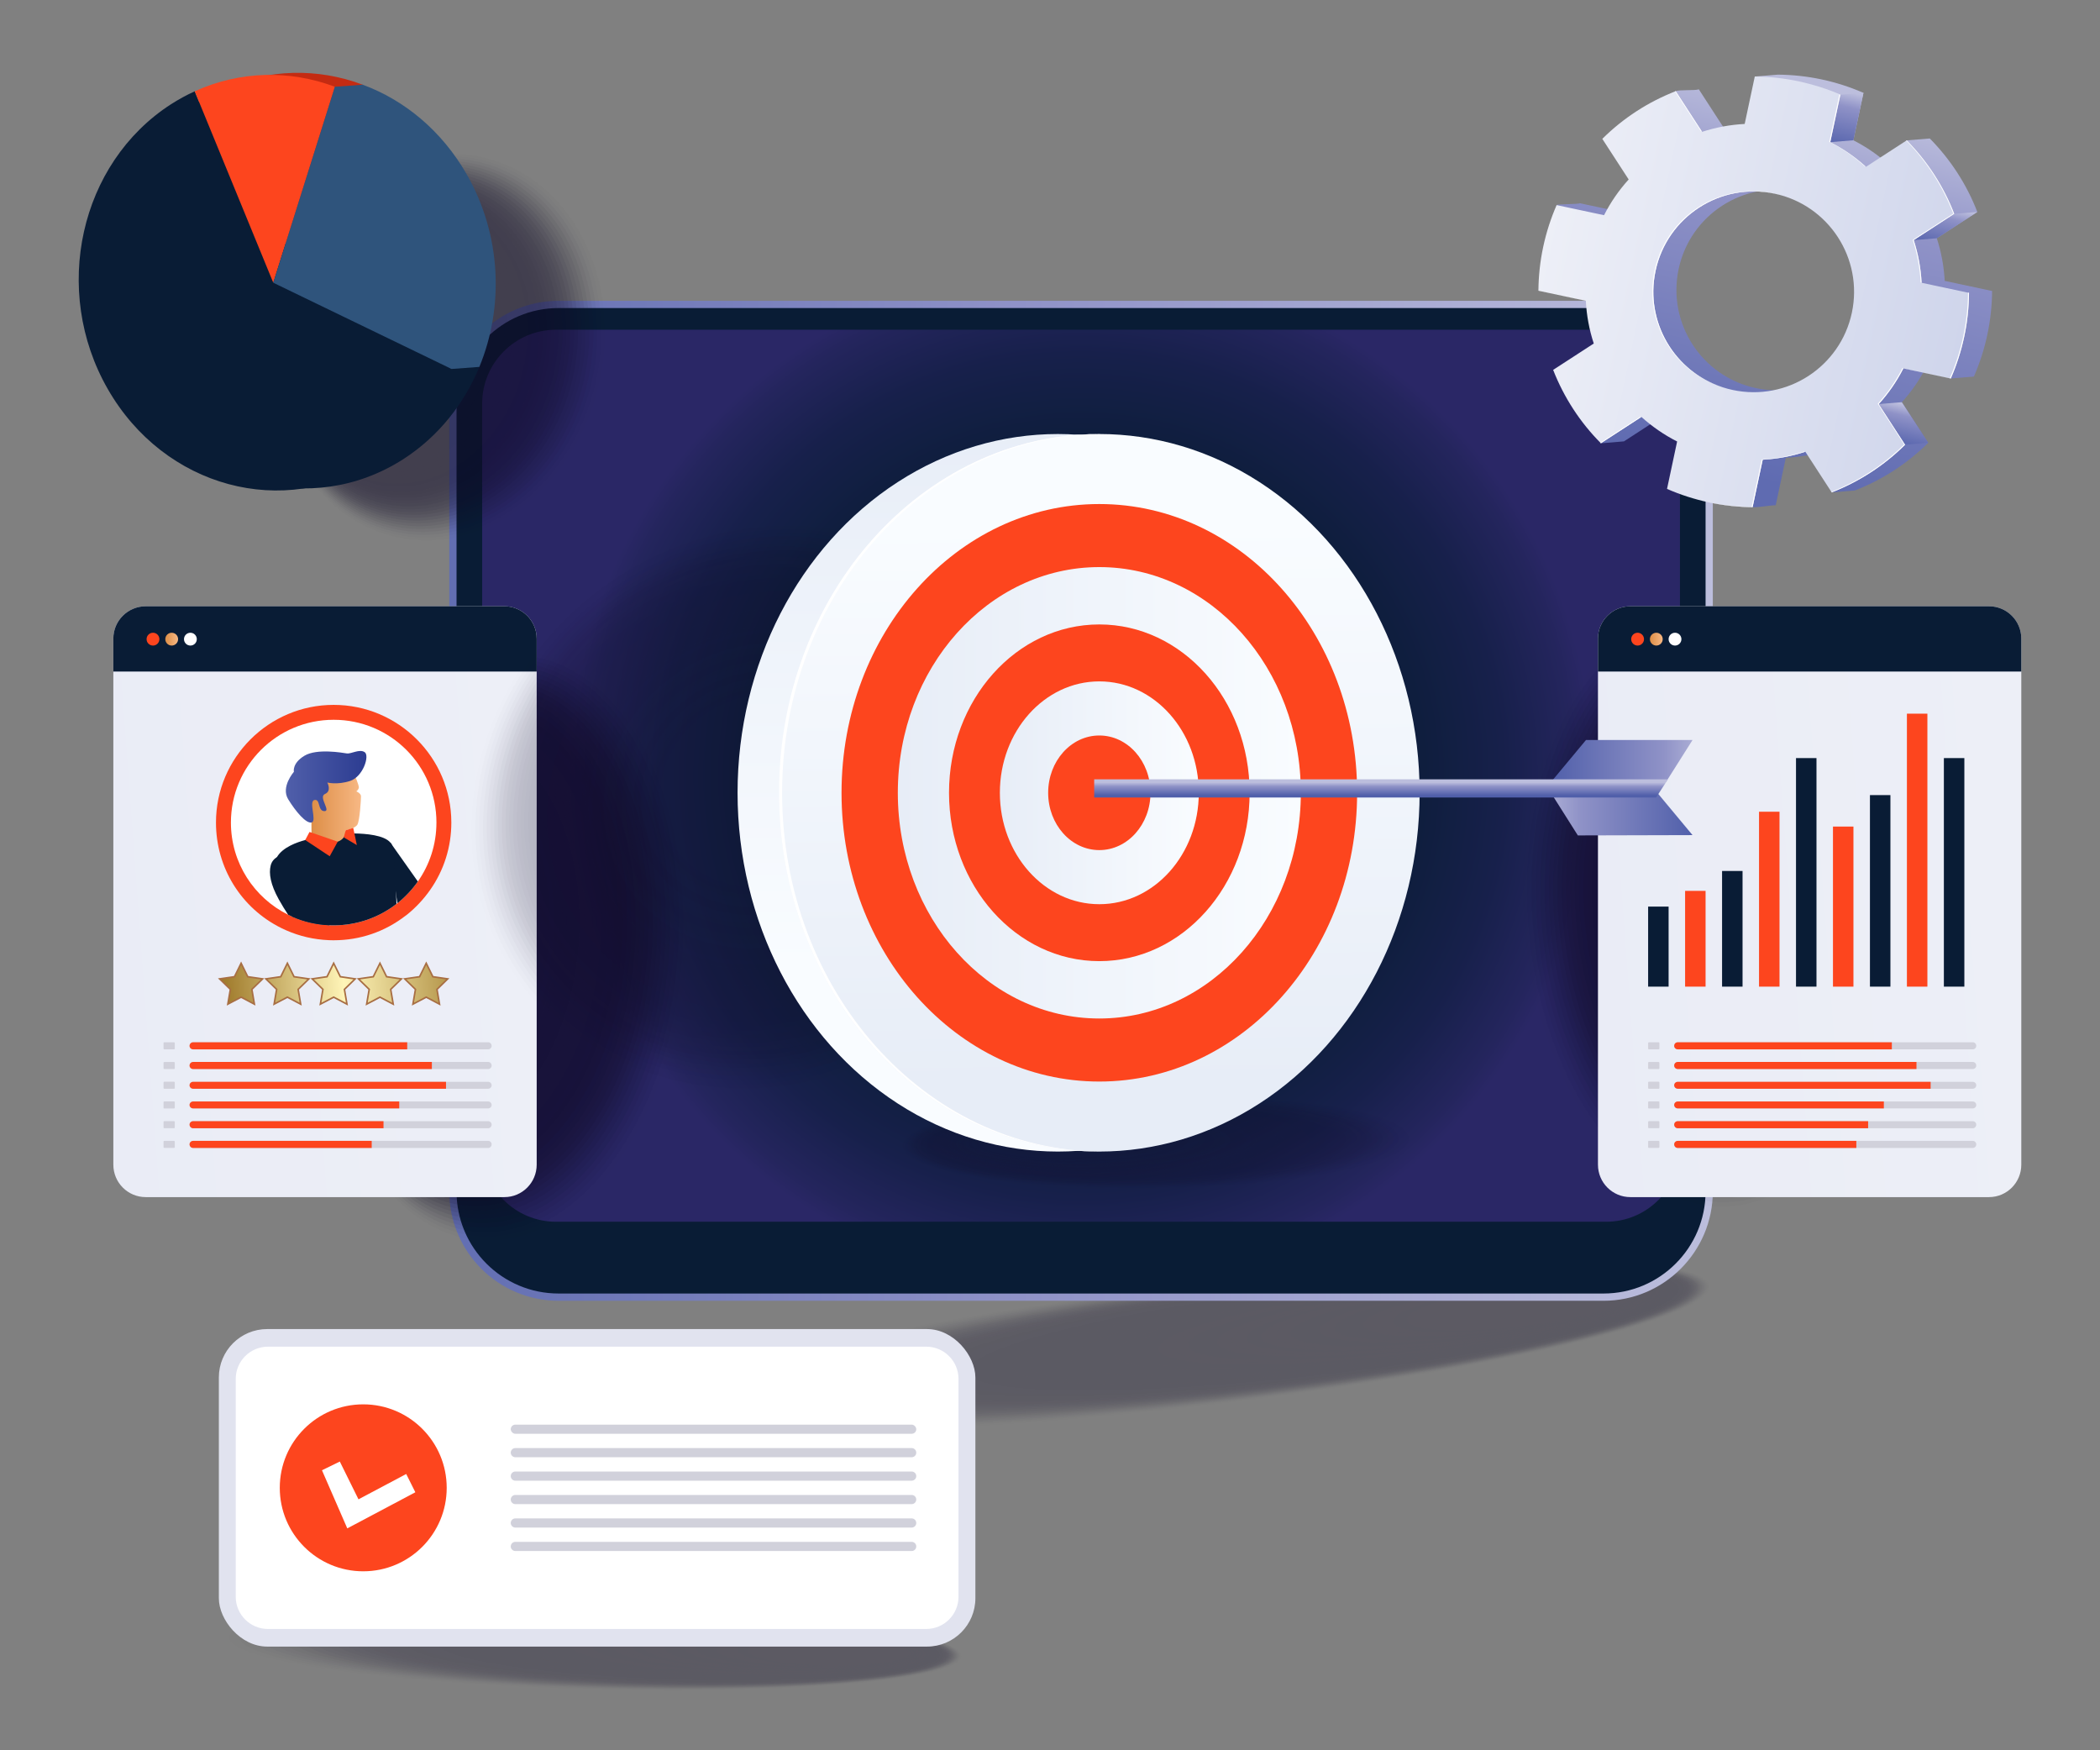 <?xml version="1.0" encoding="UTF-8"?>
<svg id="Layer_4" data-name="Layer 4" xmlns="http://www.w3.org/2000/svg" xmlns:xlink="http://www.w3.org/1999/xlink" viewBox="0 0 2259.5 1882.92">
  <rect x="0" y="0" width="2259.5" height="1882.92" fill="#808080" stroke="none"/>
  <defs>
    <style>
      .cls-1 {
        opacity: .68;
      }

      .cls-2 {
        opacity: .16;
      }

      .cls-2, .cls-3, .cls-4, .cls-5, .cls-6, .cls-7, .cls-8, .cls-9, .cls-10, .cls-11, .cls-12, .cls-13, .cls-14, .cls-15, .cls-16, .cls-17, .cls-18, .cls-19, .cls-20, .cls-21, .cls-22, .cls-23, .cls-24, .cls-25, .cls-26, .cls-27, .cls-28, .cls-29, .cls-30, .cls-31, .cls-32, .cls-33, .cls-34, .cls-35, .cls-36, .cls-37, .cls-38, .cls-39, .cls-40, .cls-41, .cls-42, .cls-43, .cls-44, .cls-45, .cls-46, .cls-47, .cls-48, .cls-49, .cls-50, .cls-51, .cls-52, .cls-53 {
        fill: #0f0a26;
      }

      .cls-54 {
        fill: url(#linear-gradient-12);
      }

      .cls-54, .cls-55, .cls-56, .cls-57, .cls-58, .cls-59 {
        stroke-miterlimit: 10;
      }

      .cls-54, .cls-56, .cls-57, .cls-58, .cls-59 {
        stroke: #a86e43;
        stroke-width: 1.69px;
      }

      .cls-3 {
        opacity: .92;
      }

      .cls-60 {
        fill: url(#linear-gradient-2);
      }

      .cls-4 {
        opacity: .69;
      }

      .cls-61 {
        fill: #fff;
      }

      .cls-62 {
        fill: url(#linear-gradient-17);
      }

      .cls-5 {
        opacity: .14;
      }

      .cls-6 {
        opacity: .86;
      }

      .cls-63 {
        fill: #091c35;
      }

      .cls-64 {
        fill: url(#linear-gradient-15);
      }

      .cls-7 {
        opacity: .04;
      }

      .cls-8 {
        opacity: .67;
      }

      .cls-55 {
        fill: none;
        stroke: #fd451e;
        stroke-dasharray: 0 13.82;
        stroke-width: 4.89px;
      }

      .cls-65 {
        fill: url(#linear-gradient-18);
      }

      .cls-9 {
        opacity: .06;
      }

      .cls-56 {
        fill: url(#linear-gradient-10);
      }

      .cls-10 {
        opacity: .49;
      }

      .cls-66 {
        fill: #2f547c;
      }

      .cls-67 {
        fill: #fd451e;
      }

      .cls-11 {
        opacity: .08;
      }

      .cls-68 {
        fill: url(#linear-gradient-20);
      }

      .cls-69 {
        fill: url(#linear-gradient-6);
      }

      .cls-12 {
        opacity: .88;
      }

      .cls-13 {
        opacity: .39;
      }

      .cls-14 {
        opacity: .1;
      }

      .cls-15 {
        opacity: .9;
      }

      .cls-16 {
        opacity: .78;
      }

      .cls-17 {
        opacity: .45;
      }

      .cls-18 {
        opacity: .96;
      }

      .cls-19 {
        opacity: .76;
      }

      .cls-20 {
        opacity: .53;
      }

      .cls-21 {
        opacity: .25;
      }

      .cls-70 {
        fill: url(#radial-gradient);
      }

      .cls-22 {
        opacity: .37;
      }

      .cls-71 {
        fill: url(#linear-gradient-16);
      }

      .cls-23 {
        opacity: .8;
      }

      .cls-24 {
        opacity: .12;
      }

      .cls-25 {
        opacity: .75;
      }

      .cls-72 {
        opacity: .32;
      }

      .cls-26 {
        opacity: .98;
      }

      .cls-73 {
        fill: url(#linear-gradient-21);
      }

      .cls-57 {
        fill: url(#linear-gradient-13);
      }

      .cls-74 {
        fill: #c42b12;
      }

      .cls-75 {
        opacity: .55;
      }

      .cls-76 {
        fill: url(#linear-gradient-5);
      }

      .cls-27 {
        opacity: .27;
      }

      .cls-28 {
        opacity: .29;
      }

      .cls-29 {
        opacity: .41;
      }

      .cls-31 {
        opacity: .35;
      }

      .cls-32 {
        opacity: .65;
      }

      .cls-33 {
        opacity: .73;
      }

      .cls-77 {
        fill: url(#linear-gradient-7);
      }

      .cls-78 {
        fill: #e1e3ef;
      }

      .cls-34 {
        opacity: .63;
      }

      .cls-79 {
        fill: #d1d1db;
      }

      .cls-80 {
        fill: url(#linear-gradient-24);
      }

      .cls-35 {
        opacity: .33;
      }

      .cls-36 {
        opacity: .47;
      }

      .cls-81 {
        fill: url(#linear-gradient-9);
      }

      .cls-58 {
        fill: url(#linear-gradient-11);
      }

      .cls-82 {
        fill: url(#linear-gradient-22);
      }

      .cls-83 {
        fill: url(#linear-gradient-3);
      }

      .cls-37 {
        opacity: .18;
      }

      .cls-84 {
        fill: url(#linear-gradient);
      }

      .cls-38 {
        opacity: .51;
      }

      .cls-39 {
        opacity: .24;
      }

      .cls-40 {
        opacity: .94;
      }

      .cls-41 {
        opacity: .57;
      }

      .cls-59 {
        fill: url(#linear-gradient-14);
      }

      .cls-42 {
        opacity: .71;
      }

      .cls-43 {
        opacity: .43;
      }

      .cls-44 {
        opacity: .2;
      }

      .cls-45 {
        opacity: .59;
      }

      .cls-46 {
        opacity: 0;
      }

      .cls-85 {
        fill: url(#linear-gradient-23);
      }

      .cls-86 {
        fill: url(#linear-gradient-19);
      }

      .cls-87 {
        opacity: .25;
      }

      .cls-88 {
        fill: url(#linear-gradient-4);
      }

      .cls-47 {
        opacity: .55;
      }

      .cls-48 {
        opacity: .84;
      }

      .cls-49 {
        opacity: .31;
      }

      .cls-50 {
        opacity: .61;
      }

      .cls-51 {
        opacity: .82;
      }

      .cls-89 {
        fill: url(#linear-gradient-8);
      }

      .cls-52 {
        opacity: .02;
      }

      .cls-53 {
        opacity: .22;
      }
    </style>
    <linearGradient id="linear-gradient" x1="483.41" y1="861.47" x2="1842.91" y2="861.47" gradientUnits="userSpaceOnUse">
      <stop offset="0" stop-color="#626eb2"/>
      <stop offset=".45" stop-color="#8f92c7"/>
      <stop offset="1" stop-color="#bcbedd"/>
    </linearGradient>
    <radialGradient id="radial-gradient" cx="1163.16" cy="834.53" fx="1163.16" fy="834.53" r="568.09" gradientTransform="translate(328.63 1997.69) rotate(-90)" gradientUnits="userSpaceOnUse">
      <stop offset="0" stop-color="#091c35"/>
      <stop offset=".45" stop-color="#0a1c37"/>
      <stop offset=".65" stop-color="#0f1e3e"/>
      <stop offset=".8" stop-color="#17204b"/>
      <stop offset=".93" stop-color="#24255d"/>
      <stop offset=".97" stop-color="#2a2766"/>
    </radialGradient>
    <linearGradient id="linear-gradient-2" x1="1718.01" y1="533.67" x2="1727.45" y2="118.63" gradientTransform="translate(285.74 -371.81) rotate(12.02)" gradientUnits="userSpaceOnUse">
      <stop offset="0" stop-color="#5f6bb1"/>
      <stop offset=".7" stop-color="#8f92c7"/>
      <stop offset="1" stop-color="#bcbedd"/>
    </linearGradient>
    <linearGradient id="linear-gradient-3" x1="1477.22" y1="337.35" x2="1940.41" y2="337.35" gradientTransform="translate(285.74 -371.81) rotate(12.02)" gradientUnits="userSpaceOnUse">
      <stop offset="0" stop-color="#edeff7"/>
      <stop offset="1" stop-color="#cfd5eb"/>
    </linearGradient>
    <linearGradient id="linear-gradient-4" x1="1767.24" y1="159.14" x2="1768.45" y2="105.75" xlink:href="#linear-gradient-2"/>
    <linearGradient id="linear-gradient-5" x1="1895.51" y1="244.91" x2="1896.43" y2="204.51" xlink:href="#linear-gradient-2"/>
    <linearGradient id="linear-gradient-6" x1="1895.49" y1="461.34" x2="1896.37" y2="422.35" xlink:href="#linear-gradient-2"/>
    <linearGradient id="linear-gradient-7" x1="597.1" y1="951.74" x2="-2805.4" y2="1203.08" gradientUnits="userSpaceOnUse">
      <stop offset="0" stop-color="#edeff7"/>
      <stop offset="1" stop-color="#d7dcee"/>
    </linearGradient>
    <linearGradient id="linear-gradient-8" x1="334.76" y1="869.17" x2="388.43" y2="869.17" gradientUnits="userSpaceOnUse">
      <stop offset="0" stop-color="#dd8e47"/>
      <stop offset="1" stop-color="#f7b884"/>
    </linearGradient>
    <linearGradient id="linear-gradient-9" x1="307.54" y1="846.38" x2="394.27" y2="846.38" gradientUnits="userSpaceOnUse">
      <stop offset="0" stop-color="#505faa"/>
      <stop offset="1" stop-color="#2c3c91"/>
    </linearGradient>
    <linearGradient id="linear-gradient-10" x1="537.6" y1="1038.23" x2="221.11" y2="1061.61" gradientUnits="userSpaceOnUse">
      <stop offset="0" stop-color="#916816"/>
      <stop offset=".53" stop-color="#fff5b8"/>
      <stop offset="1" stop-color="#916816"/>
    </linearGradient>
    <linearGradient id="linear-gradient-11" x1="537.87" y1="1041.89" x2="221.38" y2="1065.26" xlink:href="#linear-gradient-10"/>
    <linearGradient id="linear-gradient-12" x1="538.14" y1="1045.54" x2="221.65" y2="1068.92" xlink:href="#linear-gradient-10"/>
    <linearGradient id="linear-gradient-13" x1="538.41" y1="1049.2" x2="221.92" y2="1072.58" xlink:href="#linear-gradient-10"/>
    <linearGradient id="linear-gradient-14" x1="538.68" y1="1052.86" x2="222.19" y2="1076.24" xlink:href="#linear-gradient-10"/>
    <linearGradient id="linear-gradient-15" x1="177.84" y1="687.59" x2="191.62" y2="687.59" xlink:href="#linear-gradient-8"/>
    <linearGradient id="linear-gradient-16" x1="2194.48" y1="951.74" x2="-1208.02" y2="1203.08" xlink:href="#linear-gradient-7"/>
    <linearGradient id="linear-gradient-17" x1="1775.22" y1="687.59" x2="1789" y2="687.59" xlink:href="#linear-gradient-8"/>
    <linearGradient id="linear-gradient-18" x1="2203.12" y1="1041.14" x2="2203.12" y2="439.93" gradientTransform="translate(3341.32) rotate(-180) scale(1 -1)" gradientUnits="userSpaceOnUse">
      <stop offset="0" stop-color="#f9fcff"/>
      <stop offset="1" stop-color="#e7edf7"/>
    </linearGradient>
    <linearGradient id="linear-gradient-19" x1="2160.55" y1="562.78" x2="2156.28" y2="1167.45" xlink:href="#linear-gradient-18"/>
    <linearGradient id="linear-gradient-20" x1="1941.69" y1="852.87" x2="2375.31" y2="852.87" xlink:href="#linear-gradient-18"/>
    <linearGradient id="linear-gradient-21" x1="2051.48" y1="852.87" x2="2265.52" y2="852.87" xlink:href="#linear-gradient-18"/>
    <linearGradient id="linear-gradient-22" x1="1673.4" y1="818.65" x2="1499.19" y2="818.65" gradientTransform="translate(3341.32) rotate(-180) scale(1 -1)" gradientUnits="userSpaceOnUse">
      <stop offset="0" stop-color="#505faa"/>
      <stop offset=".7" stop-color="#8f92c7"/>
      <stop offset="1" stop-color="#bcbedd"/>
    </linearGradient>
    <linearGradient id="linear-gradient-23" x1="1180.74" y1="876.17" x2="1006.53" y2="876.17" gradientTransform="translate(641.6)" xlink:href="#linear-gradient-22"/>
    <linearGradient id="linear-gradient-24" x1="1855.36" y1="855.77" x2="1855.36" y2="841.79" xlink:href="#linear-gradient-22"/>
  </defs>
  <g class="cls-72">
    <ellipse class="cls-46" cx="1275.99" cy="1448.74" rx="568.82" ry="65.86" transform="translate(-158.58 156.84) rotate(-6.62)"/>
    <ellipse class="cls-52" cx="1283.04" cy="1447.88" rx="560.06" ry="64.99" transform="translate(-158.46 157.68) rotate(-6.62)"/>
    <ellipse class="cls-7" cx="1290.1" cy="1447.02" rx="551.31" ry="64.13" transform="translate(-158.35 158.52) rotate(-6.63)"/>
    <ellipse class="cls-9" cx="1297.16" cy="1446.16" rx="542.56" ry="63.27" transform="translate(-158.23 159.37) rotate(-6.63)"/>
    <ellipse class="cls-11" cx="1304.21" cy="1445.31" rx="533.81" ry="62.4" transform="translate(-158.12 160.21) rotate(-6.63)"/>
    <ellipse class="cls-14" cx="1311.27" cy="1444.45" rx="525.06" ry="61.54" transform="translate(-158.01 161.06) rotate(-6.63)"/>
    <ellipse class="cls-24" cx="1318.33" cy="1443.59" rx="516.3" ry="60.67" transform="translate(-157.89 161.91) rotate(-6.63)"/>
    <ellipse class="cls-5" cx="1325.38" cy="1442.74" rx="507.55" ry="59.81" transform="translate(-157.78 162.76) rotate(-6.63)"/>
    <ellipse class="cls-2" cx="1332.44" cy="1441.88" rx="498.8" ry="58.95" transform="translate(-157.67 163.61) rotate(-6.63)"/>
    <ellipse class="cls-37" cx="1339.5" cy="1441.02" rx="490.05" ry="58.08" transform="translate(-157.57 164.46) rotate(-6.64)"/>
    <ellipse class="cls-44" cx="1346.55" cy="1440.17" rx="481.3" ry="57.22" transform="translate(-157.46 165.32) rotate(-6.64)"/>
    <ellipse class="cls-53" cx="1353.61" cy="1439.31" rx="472.54" ry="56.36" transform="translate(-157.35 166.18) rotate(-6.64)"/>
    <ellipse class="cls-39" cx="1360.66" cy="1438.45" rx="463.79" ry="55.49" transform="translate(-157.25 167.04) rotate(-6.64)"/>
    <ellipse class="cls-21" cx="1367.72" cy="1437.6" rx="455.04" ry="54.63" transform="translate(-157.15 167.9) rotate(-6.64)"/>
    <ellipse class="cls-27" cx="1374.78" cy="1436.74" rx="446.29" ry="53.77" transform="translate(-157.05 168.77) rotate(-6.65)"/>
    <ellipse class="cls-28" cx="1381.83" cy="1435.88" rx="437.54" ry="52.9" transform="translate(-156.95 169.64) rotate(-6.65)"/>
    <ellipse class="cls-49" cx="1388.89" cy="1435.03" rx="428.78" ry="52.04" transform="translate(-156.86 170.52) rotate(-6.65)"/>
    <ellipse class="cls-35" cx="1395.95" cy="1434.17" rx="420.03" ry="51.17" transform="translate(-156.76 171.39) rotate(-6.65)"/>
    <ellipse class="cls-31" cx="1403" cy="1433.31" rx="411.28" ry="50.31" transform="translate(-156.67 172.27) rotate(-6.66)"/>
    <ellipse class="cls-22" cx="1410.06" cy="1432.46" rx="402.53" ry="49.45" transform="translate(-156.58 173.16) rotate(-6.66)"/>
    <ellipse class="cls-13" cx="1417.12" cy="1431.6" rx="393.78" ry="48.58" transform="translate(-156.5 174.05) rotate(-6.66)"/>
    <ellipse class="cls-29" cx="1424.17" cy="1430.74" rx="385.02" ry="47.72" transform="translate(-156.41 174.94) rotate(-6.66)"/>
    <ellipse class="cls-43" cx="1431.23" cy="1429.89" rx="376.27" ry="46.86" transform="translate(-156.33 175.84) rotate(-6.67)"/>
    <ellipse class="cls-17" cx="1438.28" cy="1429.03" rx="367.52" ry="45.99" transform="translate(-156.26 176.74) rotate(-6.67)"/>
    <ellipse class="cls-36" cx="1445.34" cy="1428.17" rx="358.77" ry="45.13" transform="translate(-156.19 177.65) rotate(-6.67)"/>
    <ellipse class="cls-10" cx="1452.4" cy="1427.32" rx="350.02" ry="44.26" transform="translate(-156.12 178.57) rotate(-6.68)"/>
    <ellipse class="cls-38" cx="1459.45" cy="1426.46" rx="341.27" ry="43.4" transform="translate(-156.06 179.49) rotate(-6.68)"/>
    <ellipse class="cls-20" cx="1466.51" cy="1425.6" rx="332.51" ry="42.54" transform="translate(-156 180.43) rotate(-6.69)"/>
    <ellipse class="cls-47" cx="1473.57" cy="1424.75" rx="323.76" ry="41.67" transform="translate(-155.94 181.36) rotate(-6.69)"/>
    <ellipse class="cls-41" cx="1480.62" cy="1423.89" rx="315.01" ry="40.81" transform="translate(-155.9 182.31) rotate(-6.69)"/>
    <ellipse class="cls-45" cx="1487.68" cy="1423.03" rx="306.26" ry="39.94" transform="translate(-155.85 183.27) rotate(-6.7)"/>
    <ellipse class="cls-50" cx="1494.74" cy="1422.18" rx="297.51" ry="39.08" transform="translate(-155.82 184.24) rotate(-6.7)"/>
    <ellipse class="cls-34" cx="1501.79" cy="1421.32" rx="288.76" ry="38.22" transform="translate(-155.79 185.22) rotate(-6.71)"/>
    <ellipse class="cls-32" cx="1508.85" cy="1420.46" rx="280.01" ry="37.35" transform="translate(-155.78 186.22) rotate(-6.72)"/>
    <ellipse class="cls-8" cx="1515.9" cy="1419.61" rx="271.25" ry="36.49" transform="translate(-155.77 187.23) rotate(-6.72)"/>
    <ellipse class="cls-4" cx="1522.96" cy="1418.75" rx="262.5" ry="35.62" transform="translate(-155.77 188.25) rotate(-6.73)"/>
    <ellipse class="cls-42" cx="1530.02" cy="1417.89" rx="253.75" ry="34.76" transform="translate(-155.78 189.3) rotate(-6.74)"/>
    <ellipse class="cls-33" cx="1537.07" cy="1417.04" rx="245" ry="33.9" transform="translate(-155.81 190.36) rotate(-6.75)"/>
    <ellipse class="cls-25" cx="1544.13" cy="1416.18" rx="236.25" ry="33.03" transform="translate(-155.85 191.45) rotate(-6.75)"/>
    <ellipse class="cls-19" cx="1551.19" cy="1415.32" rx="227.5" ry="32.17" transform="translate(-155.91 192.57) rotate(-6.76)"/>
    <ellipse class="cls-16" cx="1558.24" cy="1414.47" rx="218.75" ry="31.3" transform="translate(-155.99 193.72) rotate(-6.78)"/>
    <ellipse class="cls-23" cx="1565.3" cy="1413.61" rx="210" ry="30.44" transform="translate(-156.1 194.9) rotate(-6.79)"/>
    <ellipse class="cls-51" cx="1572.36" cy="1412.75" rx="201.25" ry="29.58" transform="translate(-156.22 196.12) rotate(-6.8)"/>
    <ellipse class="cls-48" cx="1579.41" cy="1411.89" rx="192.5" ry="28.71" transform="translate(-156.38 197.39) rotate(-6.81)"/>
    <ellipse class="cls-6" cx="1586.47" cy="1411.04" rx="183.75" ry="27.85" transform="translate(-156.57 198.72) rotate(-6.83)"/>
    <ellipse class="cls-12" cx="1593.52" cy="1410.18" rx="175" ry="26.98" transform="translate(-156.81 200.11) rotate(-6.85)"/>
    <ellipse class="cls-15" cx="1600.58" cy="1409.32" rx="166.25" ry="26.12" transform="translate(-157.09 201.59) rotate(-6.87)"/>
    <ellipse class="cls-3" cx="1607.64" cy="1408.47" rx="157.5" ry="25.25" transform="translate(-157.44 203.15) rotate(-6.89)"/>
    <ellipse class="cls-40" cx="1614.69" cy="1407.61" rx="148.75" ry="24.39" transform="translate(-157.85 204.83) rotate(-6.92)"/>
    <ellipse class="cls-18" cx="1621.75" cy="1406.75" rx="140.01" ry="23.52" transform="translate(-158.36 206.65) rotate(-6.95)"/>
    <ellipse class="cls-26" cx="1628.81" cy="1405.9" rx="131.26" ry="22.66" transform="translate(-158.98 208.65) rotate(-6.99)"/>
    <ellipse class="cls-30" cx="1635.86" cy="1405.04" rx="122.51" ry="21.79" transform="translate(-159.73 210.88) rotate(-7.03)"/>
  </g>
  <g>
    <path class="cls-84" d="m600.98,1399.35c-64.83,0-117.57-52.74-117.57-117.6V441.17c0-64.83,52.74-117.58,117.57-117.58h1124.36c64.83,0,117.57,52.75,117.57,117.58v840.58c0,64.86-52.74,117.6-117.57,117.6H600.98Z"/>
    <path class="cls-63" d="m600.99,331.39h1124.35c60.59,0,109.78,49.19,109.78,109.78v840.59c0,60.59-49.19,109.78-109.78,109.78H600.99c-60.59,0-109.78-49.19-109.78-109.78V441.17c0-60.59,49.19-109.78,109.78-109.78Z"/>
    <path class="cls-70" d="m762.77,190.14h800.75c43.84,0,79.44,35.59,79.44,79.44v1129.9c0,43.84-35.59,79.44-79.44,79.44h-800.75c-43.83,0-79.41-35.58-79.41-79.41V269.55c0-43.83,35.58-79.41,79.41-79.41Z" transform="translate(1997.69 -328.63) rotate(90)"/>
  </g>
  <g>
    <g class="cls-75">
      <ellipse class="cls-46" cx="474.54" cy="373.81" rx="212.25" ry="178.6" transform="translate(2.16 750.35) rotate(-76.79)"/>
      <ellipse class="cls-52" cx="472.76" cy="373.53" rx="209.47" ry="176.26" transform="translate(1.06 748.39) rotate(-76.79)"/>
      <ellipse class="cls-7" cx="470.97" cy="373.24" rx="206.69" ry="173.92" transform="translate(-.04 746.43) rotate(-76.79)"/>
      <ellipse class="cls-9" cx="469.18" cy="372.96" rx="203.91" ry="171.57" transform="translate(-1.15 744.47) rotate(-76.79)"/>
      <ellipse class="cls-11" cx="467.39" cy="372.67" rx="201.12" ry="169.23" transform="translate(-2.25 742.5) rotate(-76.79)"/>
      <ellipse class="cls-14" cx="465.61" cy="372.38" rx="198.34" ry="166.89" transform="translate(-3.35 740.54) rotate(-76.79)"/>
      <ellipse class="cls-24" cx="463.82" cy="372.1" rx="195.56" ry="164.55" transform="translate(-4.45 738.58) rotate(-76.79)"/>
      <ellipse class="cls-5" cx="462.03" cy="371.81" rx="192.77" ry="162.21" transform="translate(-5.55 736.62) rotate(-76.79)"/>
      <ellipse class="cls-2" cx="460.24" cy="371.53" rx="189.99" ry="159.87" transform="translate(-6.65 734.66) rotate(-76.79)"/>
      <ellipse class="cls-37" cx="458.45" cy="371.24" rx="187.21" ry="157.53" transform="translate(-7.75 732.7) rotate(-76.79)"/>
      <ellipse class="cls-44" cx="456.67" cy="370.95" rx="184.43" ry="155.18" transform="translate(-8.85 730.74) rotate(-76.79)"/>
      <ellipse class="cls-53" cx="454.88" cy="370.67" rx="181.64" ry="152.84" transform="translate(-9.95 728.78) rotate(-76.79)"/>
      <ellipse class="cls-39" cx="453.09" cy="370.38" rx="178.86" ry="150.5" transform="translate(-11.05 726.82) rotate(-76.79)"/>
      <ellipse class="cls-21" cx="451.3" cy="370.1" rx="176.08" ry="148.16" transform="translate(-12.15 724.86) rotate(-76.79)"/>
      <ellipse class="cls-27" cx="449.52" cy="369.81" rx="173.3" ry="145.82" transform="translate(-13.26 722.9) rotate(-76.79)"/>
      <ellipse class="cls-28" cx="447.73" cy="369.53" rx="170.51" ry="143.48" transform="translate(-14.36 720.93) rotate(-76.79)"/>
      <ellipse class="cls-49" cx="445.94" cy="369.24" rx="167.73" ry="141.14" transform="translate(-15.46 718.97) rotate(-76.79)"/>
      <ellipse class="cls-35" cx="444.15" cy="368.95" rx="164.95" ry="138.79" transform="translate(-16.56 717.01) rotate(-76.79)"/>
      <ellipse class="cls-31" cx="442.37" cy="368.67" rx="162.16" ry="136.45" transform="translate(-17.66 715.05) rotate(-76.79)"/>
      <ellipse class="cls-22" cx="440.58" cy="368.38" rx="159.38" ry="134.11" transform="translate(-18.76 713.09) rotate(-76.79)"/>
      <ellipse class="cls-13" cx="438.79" cy="368.1" rx="156.6" ry="131.77" transform="translate(-19.86 711.13) rotate(-76.79)"/>
      <ellipse class="cls-29" cx="437" cy="367.81" rx="153.82" ry="129.43" transform="translate(-20.96 709.17) rotate(-76.79)"/>
      <ellipse class="cls-43" cx="435.21" cy="367.53" rx="151.03" ry="127.09" transform="translate(-22.06 707.21) rotate(-76.79)"/>
      <ellipse class="cls-17" cx="433.43" cy="367.24" rx="148.25" ry="124.75" transform="translate(-23.16 705.25) rotate(-76.79)"/>
      <ellipse class="cls-36" cx="431.64" cy="366.95" rx="145.47" ry="122.4" transform="translate(-24.26 703.29) rotate(-76.79)"/>
      <ellipse class="cls-10" cx="429.85" cy="366.67" rx="142.69" ry="120.06" transform="translate(-25.37 701.33) rotate(-76.79)"/>
      <ellipse class="cls-38" cx="428.06" cy="366.38" rx="139.9" ry="117.72" transform="translate(-26.47 699.36) rotate(-76.79)"/>
      <ellipse class="cls-20" cx="426.28" cy="366.1" rx="137.12" ry="115.38" transform="translate(-27.57 697.4) rotate(-76.79)"/>
      <ellipse class="cls-47" cx="424.49" cy="365.81" rx="134.34" ry="113.04" transform="translate(-28.67 695.44) rotate(-76.79)"/>
      <ellipse class="cls-41" cx="422.7" cy="365.53" rx="131.56" ry="110.7" transform="translate(-29.77 693.48) rotate(-76.79)"/>
      <ellipse class="cls-45" cx="420.91" cy="365.24" rx="128.77" ry="108.36" transform="translate(-30.87 691.52) rotate(-76.79)"/>
      <ellipse class="cls-50" cx="419.13" cy="364.95" rx="125.99" ry="106.01" transform="translate(-31.97 689.56) rotate(-76.79)"/>
      <ellipse class="cls-34" cx="417.34" cy="364.67" rx="123.21" ry="103.67" transform="translate(-33.07 687.6) rotate(-76.79)"/>
      <ellipse class="cls-32" cx="415.55" cy="364.38" rx="120.42" ry="101.33" transform="translate(-34.17 685.64) rotate(-76.79)"/>
      <ellipse class="cls-8" cx="413.76" cy="364.1" rx="117.64" ry="98.99" transform="translate(-35.27 683.68) rotate(-76.79)"/>
      <ellipse class="cls-4" cx="411.98" cy="363.81" rx="114.86" ry="96.65" transform="translate(-36.38 681.72) rotate(-76.79)"/>
      <ellipse class="cls-42" cx="410.19" cy="363.52" rx="112.08" ry="94.31" transform="translate(-37.48 679.75) rotate(-76.79)"/>
      <ellipse class="cls-33" cx="408.4" cy="363.24" rx="109.29" ry="91.97" transform="translate(-38.58 677.79) rotate(-76.79)"/>
      <ellipse class="cls-25" cx="406.61" cy="362.95" rx="106.51" ry="89.62" transform="translate(-39.68 675.83) rotate(-76.79)"/>
      <ellipse class="cls-19" cx="404.82" cy="362.67" rx="103.73" ry="87.28" transform="translate(-40.78 673.87) rotate(-76.79)"/>
      <ellipse class="cls-16" cx="403.04" cy="362.38" rx="100.95" ry="84.94" transform="translate(-41.88 671.91) rotate(-76.79)"/>
      <ellipse class="cls-23" cx="401.25" cy="362.1" rx="98.16" ry="82.6" transform="translate(-42.98 669.95) rotate(-76.79)"/>
      <ellipse class="cls-51" cx="399.46" cy="361.81" rx="95.38" ry="80.26" transform="translate(-44.08 667.99) rotate(-76.79)"/>
      <ellipse class="cls-48" cx="397.67" cy="361.52" rx="92.6" ry="77.92" transform="translate(-45.18 666.03) rotate(-76.79)"/>
      <ellipse class="cls-6" cx="395.89" cy="361.24" rx="89.81" ry="75.58" transform="translate(-46.28 664.07) rotate(-76.79)"/>
      <ellipse class="cls-12" cx="394.1" cy="360.95" rx="87.03" ry="73.23" transform="translate(-47.39 662.1) rotate(-76.79)"/>
      <ellipse class="cls-15" cx="392.31" cy="360.67" rx="84.25" ry="70.89" transform="translate(-48.49 660.14) rotate(-76.79)"/>
      <ellipse class="cls-3" cx="390.52" cy="360.38" rx="81.47" ry="68.55" transform="translate(-49.59 658.18) rotate(-76.79)"/>
      <ellipse class="cls-40" cx="388.74" cy="360.1" rx="78.68" ry="66.21" transform="translate(-50.69 656.22) rotate(-76.79)"/>
      <ellipse class="cls-18" cx="386.95" cy="359.81" rx="75.9" ry="63.87" transform="translate(-51.79 654.26) rotate(-76.79)"/>
      <ellipse class="cls-26" cx="385.16" cy="359.52" rx="73.12" ry="61.53" transform="translate(-52.89 652.3) rotate(-76.79)"/>
      <ellipse class="cls-30" cx="383.37" cy="359.24" rx="70.34" ry="59.19" transform="translate(-53.99 650.34) rotate(-76.79)"/>
    </g>
    <g>
      <g>
        <path class="cls-63" d="m515.77,394.7c-16.47,40-44.26,75.04-81.83,99.24-98.42,63.17-227.34,28.36-288.08-77.67-60.74-106.04-30.26-243.06,68.08-306.37,8.33-5.31,16.84-10.01,25.49-13.88l84.52,205.91,191.83,92.78Z"/>
        <path class="cls-74" d="m390.24,91.11l-66.3,210.8-84.52-205.91c48.86-22.27,102.58-23.02,150.81-4.9Z"/>
        <path class="cls-66" d="m502.15,187.5c37.46,65.4,40.22,142.81,13.62,207.2l-29.92,2.22-161.91-95,36.38-208.58,29.92-2.22c44.98,16.59,85.08,49.56,111.91,96.38Z"/>
      </g>
      <g>
        <path class="cls-63" d="m485.85,396.92c-16.47,40-44.26,75.04-81.83,99.24-98.42,63.17-227.34,28.36-288.08-77.67-60.74-106.04-30.26-243.06,68.08-306.37,8.33-5.31,16.84-10.01,25.49-13.88l84.52,205.91,191.83,92.78Z"/>
        <path class="cls-67" d="m360.32,93.34l-66.3,210.8-84.52-205.91c48.86-22.27,102.58-23.02,150.81-4.9Z"/>
        <path class="cls-66" d="m472.23,189.72c37.46,65.4,40.22,142.81,13.62,207.2l-191.83-92.78,66.3-210.8c44.98,16.59,85.08,49.56,111.91,96.38Z"/>
      </g>
    </g>
  </g>
  <g>
    <path class="cls-60" d="m2123.81,405.11c6.22-14.22,11.12-29.32,14.47-45.05,3.35-15.73,5.01-31.52,5.13-47.04l-51.01-10.86c-.82-15.82-3.73-31.19-8.48-45.85l43.59-28.29c-11.36-29.52-28.84-56.46-51.14-79.05l-24.85,2.04-18.97,26.41c-11.44-10.41-24.29-19.32-38.41-26.51l10.86-51.01c-14.22-6.22-29.32-11.12-45.05-14.47-15.73-3.35-31.52-5.01-47.04-5.13l-24.85,2.04,14,48.97c-15.82.82-31.19,3.73-45.85,8.48l-28.37-43.71c-4.2,1.63-20.77.17-24.85,2.04-24.68,11.27-34.83,30.07-54.12,49.22l28.37,43.71c-10.41,11.44-19.32,24.29-26.51,38.41l-51.01-10.86c-.54,1.23-24.34.79-24.85,2.04-5.47,13.13,13.44,28.65,10.38,43.02-3.35,15.73-5.01,31.52-5.13,47.04l51.01,10.86c.82,15.82,3.71,31.28,8.55,45.97l-43.71,28.37c10.43,26.71,26.14,68.57,26.52,80.94,0,0,20.28-1.47,24.85-2.04l43.59-28.29c11.46,10.31,24.31,19.23,38.43,26.41l-10.86,51.01c14.22,6.22,29.32,11.12,45.05,14.47,9.46,2.01,12.75,6.34,22.19,7.17,6.25.55,18.67-2.08,24.85-2.04l10.86-51.01c15.82-.82,31.19-3.73,45.87-8.57l3.51,45.74,24.85-2.04c29.54-11.45,56.48-28.94,78.97-51.26l-28.37-43.71c10.41-11.44,19.32-24.29,26.51-38.41l26.15,12.89,24.85-2.04Zm-234.54,12.4c-58.33-12.41-95.55-69.76-83.14-128.1,12.41-58.33,69.76-95.55,128.1-83.14,58.33,12.41,95.55,69.76,83.14,128.1-12.41,58.33-69.76,95.55-128.1,83.14Z"/>
    <path class="cls-83" d="m2098.96,407.15c6.22-14.22,11.12-29.32,14.47-45.05,3.35-15.73,5.01-31.52,5.13-47.04l-51.01-10.86c-.82-15.82-3.73-31.19-8.48-45.85l43.59-28.29c-11.36-29.52-28.84-56.46-51.14-79.05l-43.82,28.44c-11.44-10.41-24.29-19.32-38.41-26.51l10.86-51.01c-14.22-6.22-29.32-11.12-45.05-14.47-15.73-3.35-31.52-5.01-47.04-5.13l-10.86,51.01c-15.82.82-31.19,3.73-45.85,8.48l-28.37-43.71c-29.54,11.45-56.48,28.94-78.97,51.26l28.37,43.71c-10.41,11.44-19.32,24.29-26.51,38.41l-51.01-10.86c-6.22,14.22-11.12,29.32-14.47,45.05-3.35,15.73-5.01,31.52-5.13,47.04l51.01,10.86c.82,15.82,3.71,31.28,8.55,45.97l-43.71,28.37c11.55,29.56,29.03,56.51,51.37,78.9l43.59-28.29c11.46,10.31,24.31,19.23,38.43,26.41l-10.86,51.01c14.22,6.22,29.32,11.12,45.05,14.47,15.73,3.35,31.52,5.01,47.04,5.13l10.86-51.01c15.82-.82,31.19-3.73,45.87-8.57l28.37,43.71c29.54-11.45,56.48-28.94,78.97-51.26l-28.37-43.71c10.41-11.44,19.32-24.29,26.51-38.41l51.01,10.86Zm-234.54,12.4c-58.33-12.41-95.55-69.76-83.14-128.1,12.41-58.33,69.76-95.55,128.1-83.14,58.33,12.41,95.55,69.76,83.14,128.1-12.41,58.33-69.76,95.55-128.1,83.14Z"/>
    <polygon class="cls-88" points="2005.01 99.89 1980.15 101.93 1969.3 152.93 1994.15 150.9 2005.01 99.89"/>
    <polygon class="cls-76" points="2127.52 228.01 2102.67 230.05 2059.08 258.34 2083.93 256.31 2127.52 228.01"/>
    <polygon class="cls-69" points="2021.44 434.7 2046.3 432.66 2074.67 476.37 2049.81 478.4 2021.44 434.7"/>
    <g>
      <path class="cls-61" d="m1781.28,291.45c12.41-58.33,69.76-95.55,128.1-83.14,3.33.71,6.56,1.6,9.75,2.59-3.52-1.14-7.13-2.11-10.82-2.9-58.33-12.41-115.68,24.81-128.1,83.14-11.71,55,20.74,109.1,73.39,125.5-52.02-16.8-83.95-70.56-72.32-125.2Z"/>
      <path class="cls-61" d="m1830.28,141.51c.24-.08.5-.14.74-.21l-28.03-43.19c-.23.09-.46.2-.69.29l27.99,43.12Z"/>
      <path class="cls-61" d="m2101.6,229.75l-43.59,28.29c4.75,14.66,7.66,30.03,8.48,45.85l1.07.23c-.82-15.79-3.73-31.14-8.47-45.78l43.59-28.29c-11.36-29.52-28.84-56.46-51.14-79.05l-.49.32c22.01,22.46,39.31,49.17,50.56,78.43Z"/>
      <path class="cls-61" d="m1946.5,90.19c11.26,3.05,22.16,6.88,32.57,11.44l-10.86,51.01c14.12,7.19,26.97,16.1,38.41,26.51l.41-.26c-11.28-10.16-23.89-18.89-37.74-25.94l10.86-51.01c-10.75-4.7-22-8.64-33.65-11.74Z"/>
      <path class="cls-61" d="m2098.96,407.15c6.22-14.22,11.12-29.32,14.47-45.05,3.35-15.73,5.01-31.52,5.13-47.04l-1.07-.23c-.12,15.5-1.78,31.26-5.13,46.97-3.35,15.73-8.26,30.83-14.47,45.05l-51.01-10.86c-7.19,14.12-16.1,26.97-26.51,38.41l28.37,43.71c-22.31,22.14-49.01,39.51-78.28,50.97l.38.59c29.54-11.45,56.48-28.94,78.97-51.26l-28.37-43.71c10.41-11.44,19.32-24.29,26.51-38.41l51.01,10.86Z"/>
      <path class="cls-61" d="m1941.4,485.65c-14.68,4.85-30.05,7.76-45.87,8.57l-10.86,51.01c-15.52-.11-31.31-1.78-47.04-5.13-3.84-.82-7.64-1.73-11.41-2.73,4.11,1.11,8.27,2.14,12.48,3.04,15.73,3.35,31.52,5.01,47.04,5.13l10.86-51.01c15.56-.8,30.67-3.65,45.14-8.36l-.34-.52Z"/>
      <path class="cls-61" d="m1705.19,323.27l-49.93-10.63s0,.05,0,.07l49.94,10.63s0-.05,0-.07Z"/>
      <path class="cls-61" d="m1765,448.21l-43.1,27.98c.2.2.38.42.58.62l43.19-28.03c-.22-.19-.45-.37-.67-.56Z"/>
    </g>
  </g>
  <g class="cls-1">
    <ellipse class="cls-46" cx="543.08" cy="1018.36" rx="321.47" ry="200.16" transform="translate(-514.89 1479.54) rotate(-85.48)"/>
    <ellipse class="cls-52" cx="541.09" cy="1017.92" rx="317.26" ry="197.53" transform="translate(-516.29 1477.16) rotate(-85.48)"/>
    <ellipse class="cls-7" cx="539.1" cy="1017.49" rx="313.04" ry="194.91" transform="translate(-517.69 1474.77) rotate(-85.48)"/>
    <ellipse class="cls-9" cx="537.1" cy="1017.05" rx="308.83" ry="192.28" transform="translate(-519.09 1472.38) rotate(-85.48)"/>
    <ellipse class="cls-11" cx="535.11" cy="1016.62" rx="304.61" ry="189.66" transform="translate(-520.49 1470) rotate(-85.48)"/>
    <ellipse class="cls-14" cx="533.12" cy="1016.18" rx="300.4" ry="187.04" transform="translate(-521.89 1467.61) rotate(-85.48)"/>
    <ellipse class="cls-24" cx="531.13" cy="1015.75" rx="296.18" ry="184.41" transform="translate(-523.3 1465.22) rotate(-85.48)"/>
    <ellipse class="cls-5" cx="529.14" cy="1015.31" rx="291.97" ry="181.79" transform="translate(-524.7 1462.84) rotate(-85.48)"/>
    <ellipse class="cls-2" cx="527.14" cy="1014.88" rx="287.76" ry="179.16" transform="translate(-526.1 1460.45) rotate(-85.48)"/>
    <ellipse class="cls-37" cx="525.15" cy="1014.44" rx="283.54" ry="176.54" transform="translate(-527.5 1458.06) rotate(-85.48)"/>
    <ellipse class="cls-44" cx="523.16" cy="1014.01" rx="279.33" ry="173.92" transform="translate(-528.9 1455.68) rotate(-85.48)"/>
    <ellipse class="cls-53" cx="521.17" cy="1013.57" rx="275.11" ry="171.29" transform="translate(-530.3 1453.29) rotate(-85.48)"/>
    <ellipse class="cls-39" cx="519.18" cy="1013.13" rx="270.9" ry="168.67" transform="translate(-531.7 1450.9) rotate(-85.48)"/>
    <ellipse class="cls-21" cx="517.18" cy="1012.7" rx="266.68" ry="166.04" transform="translate(-533.1 1448.52) rotate(-85.48)"/>
    <ellipse class="cls-27" cx="515.19" cy="1012.26" rx="262.47" ry="163.42" transform="translate(-534.5 1446.13) rotate(-85.48)"/>
    <ellipse class="cls-28" cx="513.2" cy="1011.83" rx="258.25" ry="160.8" transform="translate(-535.9 1443.74) rotate(-85.48)"/>
    <ellipse class="cls-49" cx="511.21" cy="1011.39" rx="254.04" ry="158.17" transform="translate(-537.31 1441.36) rotate(-85.48)"/>
    <ellipse class="cls-35" cx="509.22" cy="1010.96" rx="249.82" ry="155.55" transform="translate(-538.71 1438.97) rotate(-85.48)"/>
    <ellipse class="cls-31" cx="507.22" cy="1010.52" rx="245.61" ry="152.92" transform="translate(-540.11 1436.58) rotate(-85.48)"/>
    <ellipse class="cls-22" cx="505.23" cy="1010.09" rx="241.39" ry="150.3" transform="translate(-541.51 1434.2) rotate(-85.48)"/>
    <ellipse class="cls-13" cx="503.24" cy="1009.65" rx="237.18" ry="147.68" transform="translate(-542.91 1431.81) rotate(-85.48)"/>
    <ellipse class="cls-29" cx="501.25" cy="1009.22" rx="232.97" ry="145.05" transform="translate(-544.31 1429.42) rotate(-85.48)"/>
    <ellipse class="cls-43" cx="499.26" cy="1008.78" rx="228.75" ry="142.43" transform="translate(-545.71 1427.04) rotate(-85.48)"/>
    <ellipse class="cls-17" cx="497.27" cy="1008.35" rx="224.54" ry="139.8" transform="translate(-547.11 1424.65) rotate(-85.48)"/>
    <ellipse class="cls-36" cx="495.27" cy="1007.91" rx="220.32" ry="137.18" transform="translate(-548.51 1422.26) rotate(-85.48)"/>
    <ellipse class="cls-10" cx="493.28" cy="1007.48" rx="216.11" ry="134.56" transform="translate(-549.91 1419.88) rotate(-85.48)"/>
    <ellipse class="cls-38" cx="491.29" cy="1007.04" rx="211.89" ry="131.93" transform="translate(-551.32 1417.49) rotate(-85.48)"/>
    <ellipse class="cls-20" cx="489.3" cy="1006.61" rx="207.68" ry="129.31" transform="translate(-552.72 1415.1) rotate(-85.48)"/>
    <ellipse class="cls-47" cx="487.31" cy="1006.17" rx="203.46" ry="126.68" transform="translate(-554.12 1412.72) rotate(-85.48)"/>
    <ellipse class="cls-41" cx="485.31" cy="1005.73" rx="199.25" ry="124.06" transform="translate(-555.52 1410.33) rotate(-85.48)"/>
    <ellipse class="cls-45" cx="483.32" cy="1005.3" rx="195.03" ry="121.44" transform="translate(-556.92 1407.94) rotate(-85.48)"/>
    <ellipse class="cls-50" cx="481.33" cy="1004.86" rx="190.82" ry="118.81" transform="translate(-558.32 1405.56) rotate(-85.48)"/>
    <ellipse class="cls-34" cx="479.34" cy="1004.43" rx="186.61" ry="116.19" transform="translate(-559.72 1403.17) rotate(-85.48)"/>
    <ellipse class="cls-32" cx="477.35" cy="1003.99" rx="182.39" ry="113.56" transform="translate(-561.12 1400.78) rotate(-85.48)"/>
    <ellipse class="cls-8" cx="475.35" cy="1003.56" rx="178.18" ry="110.94" transform="translate(-562.52 1398.4) rotate(-85.48)"/>
    <ellipse class="cls-4" cx="473.36" cy="1003.12" rx="173.96" ry="108.32" transform="translate(-563.92 1396.01) rotate(-85.48)"/>
    <ellipse class="cls-42" cx="471.37" cy="1002.69" rx="169.75" ry="105.69" transform="translate(-565.33 1393.62) rotate(-85.48)"/>
    <ellipse class="cls-33" cx="469.38" cy="1002.25" rx="165.53" ry="103.07" transform="translate(-566.73 1391.24) rotate(-85.48)"/>
    <ellipse class="cls-25" cx="467.39" cy="1001.82" rx="161.32" ry="100.44" transform="translate(-568.13 1388.85) rotate(-85.48)"/>
    <ellipse class="cls-19" cx="465.39" cy="1001.38" rx="157.1" ry="97.82" transform="translate(-569.53 1386.47) rotate(-85.48)"/>
    <ellipse class="cls-16" cx="463.4" cy="1000.95" rx="152.89" ry="95.19" transform="translate(-570.93 1384.08) rotate(-85.48)"/>
    <ellipse class="cls-23" cx="461.41" cy="1000.51" rx="148.67" ry="92.57" transform="translate(-572.33 1381.69) rotate(-85.48)"/>
    <ellipse class="cls-51" cx="459.42" cy="1000.08" rx="144.46" ry="89.95" transform="translate(-573.73 1379.31) rotate(-85.48)"/>
    <ellipse class="cls-48" cx="457.43" cy="999.64" rx="140.24" ry="87.32" transform="translate(-575.13 1376.92) rotate(-85.48)"/>
    <ellipse class="cls-6" cx="455.44" cy="999.2" rx="136.03" ry="84.7" transform="translate(-576.53 1374.53) rotate(-85.48)"/>
    <ellipse class="cls-12" cx="453.44" cy="998.77" rx="131.82" ry="82.07" transform="translate(-577.93 1372.15) rotate(-85.48)"/>
    <ellipse class="cls-15" cx="451.45" cy="998.33" rx="127.6" ry="79.45" transform="translate(-579.34 1369.76) rotate(-85.48)"/>
    <ellipse class="cls-3" cx="449.46" cy="997.9" rx="123.39" ry="76.83" transform="translate(-580.74 1367.37) rotate(-85.48)"/>
    <ellipse class="cls-40" cx="447.47" cy="997.46" rx="119.17" ry="74.2" transform="translate(-582.14 1364.99) rotate(-85.48)"/>
    <ellipse class="cls-18" cx="445.48" cy="997.03" rx="114.96" ry="71.58" transform="translate(-583.54 1362.6) rotate(-85.48)"/>
    <ellipse class="cls-26" cx="443.48" cy="996.59" rx="110.74" ry="68.95" transform="translate(-584.94 1360.21) rotate(-85.48)"/>
    <ellipse class="cls-30" cx="441.49" cy="996.16" rx="106.53" ry="66.33" transform="translate(-586.34 1357.83) rotate(-85.48)"/>
  </g>
  <g class="cls-1">
    <ellipse class="cls-46" cx="1835.12" cy="981.8" rx="200.16" ry="321.47" transform="translate(-71.63 147.59) rotate(-4.52)"/>
    <ellipse class="cls-52" cx="1837.11" cy="981.37" rx="197.53" ry="317.26" transform="translate(-71.59 147.74) rotate(-4.52)"/>
    <ellipse class="cls-7" cx="1839.1" cy="980.93" rx="194.91" ry="313.04" transform="translate(-71.55 147.9) rotate(-4.52)"/>
    <ellipse class="cls-9" cx="1841.1" cy="980.5" rx="192.28" ry="308.83" transform="translate(-71.51 148.05) rotate(-4.52)"/>
    <ellipse class="cls-11" cx="1843.09" cy="980.06" rx="189.66" ry="304.61" transform="translate(-71.46 148.21) rotate(-4.52)"/>
    <ellipse class="cls-14" cx="1845.08" cy="979.63" rx="187.04" ry="300.4" transform="translate(-71.42 148.36) rotate(-4.52)"/>
    <ellipse class="cls-24" cx="1847.07" cy="979.19" rx="184.41" ry="296.18" transform="translate(-71.38 148.52) rotate(-4.52)"/>
    <ellipse class="cls-5" cx="1849.06" cy="978.76" rx="181.79" ry="291.97" transform="translate(-71.34 148.67) rotate(-4.52)"/>
    <ellipse class="cls-2" cx="1851.06" cy="978.32" rx="179.16" ry="287.76" transform="translate(-71.3 148.83) rotate(-4.52)"/>
    <ellipse class="cls-37" cx="1853.05" cy="977.89" rx="176.54" ry="283.54" transform="translate(-71.26 148.98) rotate(-4.52)"/>
    <ellipse class="cls-44" cx="1855.04" cy="977.45" rx="173.92" ry="279.33" transform="translate(-71.22 149.14) rotate(-4.52)"/>
    <ellipse class="cls-53" cx="1857.03" cy="977.01" rx="171.29" ry="275.11" transform="translate(-71.18 149.29) rotate(-4.52)"/>
    <ellipse class="cls-39" cx="1859.02" cy="976.58" rx="168.67" ry="270.9" transform="translate(-71.14 149.45) rotate(-4.52)"/>
    <ellipse class="cls-21" cx="1861.01" cy="976.14" rx="166.04" ry="266.68" transform="translate(-71.1 149.61) rotate(-4.52)"/>
    <ellipse class="cls-27" cx="1863.01" cy="975.71" rx="163.42" ry="262.47" transform="translate(-71.06 149.76) rotate(-4.52)"/>
    <ellipse class="cls-28" cx="1865" cy="975.27" rx="160.8" ry="258.25" transform="translate(-71.02 149.92) rotate(-4.52)"/>
    <ellipse class="cls-49" cx="1866.99" cy="974.84" rx="158.17" ry="254.04" transform="translate(-70.98 150.07) rotate(-4.52)"/>
    <ellipse class="cls-35" cx="1868.98" cy="974.4" rx="155.55" ry="249.82" transform="translate(-70.94 150.23) rotate(-4.52)"/>
    <ellipse class="cls-31" cx="1870.97" cy="973.97" rx="152.92" ry="245.61" transform="translate(-70.9 150.38) rotate(-4.52)"/>
    <ellipse class="cls-22" cx="1872.97" cy="973.53" rx="150.3" ry="241.39" transform="translate(-70.86 150.54) rotate(-4.52)"/>
    <ellipse class="cls-13" cx="1874.96" cy="973.1" rx="147.68" ry="237.18" transform="translate(-70.82 150.69) rotate(-4.52)"/>
    <ellipse class="cls-29" cx="1876.95" cy="972.66" rx="145.05" ry="232.97" transform="translate(-70.78 150.85) rotate(-4.52)"/>
    <ellipse class="cls-43" cx="1878.94" cy="972.23" rx="142.43" ry="228.75" transform="translate(-70.73 151) rotate(-4.52)"/>
    <ellipse class="cls-17" cx="1880.93" cy="971.79" rx="139.8" ry="224.54" transform="translate(-70.69 151.16) rotate(-4.52)"/>
    <ellipse class="cls-36" cx="1882.93" cy="971.36" rx="137.18" ry="220.32" transform="translate(-70.65 151.31) rotate(-4.52)"/>
    <ellipse class="cls-10" cx="1884.92" cy="970.92" rx="134.56" ry="216.11" transform="translate(-70.61 151.47) rotate(-4.52)"/>
    <ellipse class="cls-38" cx="1886.91" cy="970.49" rx="131.93" ry="211.89" transform="translate(-70.57 151.62) rotate(-4.52)"/>
    <ellipse class="cls-20" cx="1888.9" cy="970.05" rx="129.31" ry="207.68" transform="translate(-70.53 151.78) rotate(-4.52)"/>
    <ellipse class="cls-47" cx="1890.89" cy="969.61" rx="126.68" ry="203.46" transform="translate(-70.49 151.93) rotate(-4.52)"/>
    <ellipse class="cls-41" cx="1892.89" cy="969.18" rx="124.06" ry="199.25" transform="translate(-70.45 152.09) rotate(-4.52)"/>
    <ellipse class="cls-45" cx="1894.88" cy="968.74" rx="121.44" ry="195.03" transform="translate(-70.41 152.25) rotate(-4.52)"/>
    <ellipse class="cls-50" cx="1896.87" cy="968.31" rx="118.81" ry="190.82" transform="translate(-70.37 152.4) rotate(-4.52)"/>
    <ellipse class="cls-34" cx="1898.86" cy="967.87" rx="116.19" ry="186.61" transform="translate(-70.33 152.56) rotate(-4.52)"/>
    <ellipse class="cls-32" cx="1900.85" cy="967.44" rx="113.56" ry="182.39" transform="translate(-70.29 152.71) rotate(-4.52)"/>
    <ellipse class="cls-8" cx="1902.84" cy="967" rx="110.94" ry="178.18" transform="translate(-70.25 152.87) rotate(-4.52)"/>
    <ellipse class="cls-4" cx="1904.84" cy="966.57" rx="108.32" ry="173.96" transform="translate(-70.21 153.02) rotate(-4.52)"/>
    <ellipse class="cls-42" cx="1906.83" cy="966.13" rx="105.69" ry="169.75" transform="translate(-70.17 153.18) rotate(-4.52)"/>
    <ellipse class="cls-33" cx="1908.82" cy="965.7" rx="103.07" ry="165.53" transform="translate(-70.13 153.33) rotate(-4.52)"/>
    <ellipse class="cls-25" cx="1910.81" cy="965.26" rx="100.44" ry="161.32" transform="translate(-70.09 153.49) rotate(-4.52)"/>
    <ellipse class="cls-19" cx="1912.8" cy="964.83" rx="97.82" ry="157.1" transform="translate(-70.04 153.64) rotate(-4.52)"/>
    <ellipse class="cls-16" cx="1914.8" cy="964.39" rx="95.19" ry="152.89" transform="translate(-70 153.8) rotate(-4.52)"/>
    <ellipse class="cls-23" cx="1916.79" cy="963.96" rx="92.57" ry="148.67" transform="translate(-69.96 153.95) rotate(-4.52)"/>
    <ellipse class="cls-51" cx="1918.78" cy="963.52" rx="89.95" ry="144.46" transform="translate(-69.92 154.11) rotate(-4.52)"/>
    <ellipse class="cls-48" cx="1920.77" cy="963.08" rx="87.32" ry="140.24" transform="translate(-69.88 154.26) rotate(-4.52)"/>
    <ellipse class="cls-6" cx="1922.76" cy="962.65" rx="84.7" ry="136.03" transform="translate(-69.84 154.42) rotate(-4.52)"/>
    <ellipse class="cls-12" cx="1924.76" cy="962.21" rx="82.07" ry="131.82" transform="translate(-69.8 154.57) rotate(-4.52)"/>
    <ellipse class="cls-15" cx="1926.75" cy="961.78" rx="79.45" ry="127.6" transform="translate(-69.76 154.73) rotate(-4.52)"/>
    <ellipse class="cls-3" cx="1928.74" cy="961.34" rx="76.83" ry="123.39" transform="translate(-69.72 154.88) rotate(-4.52)"/>
    <ellipse class="cls-40" cx="1930.73" cy="960.91" rx="74.2" ry="119.17" transform="translate(-69.68 155.04) rotate(-4.52)"/>
    <ellipse class="cls-18" cx="1932.72" cy="960.47" rx="71.58" ry="114.96" transform="translate(-69.64 155.19) rotate(-4.52)"/>
    <ellipse class="cls-26" cx="1934.72" cy="960.04" rx="68.95" ry="110.74" transform="translate(-69.6 155.34) rotate(-4.52)"/>
    <ellipse class="cls-30" cx="1936.71" cy="959.6" rx="66.33" ry="106.53" transform="translate(-69.56 155.5) rotate(-4.52)"/>
  </g>
  <g>
    <path class="cls-77" d="m577.45,686.94v565.98c0,19.32-15.59,34.91-34.74,34.91H156.86c-19.32,0-34.91-15.59-34.91-34.91v-565.98c0-19.15,15.59-34.74,34.91-34.74h385.85c19.15,0,34.74,15.59,34.74,34.74Z"/>
    <g>
      <g>
        <path class="cls-67" d="m358.29,1011.52c-1.48,0-2.9,0-4.4-.1-16.14-.69-31.47-4.23-45.83-10.54l-5.47-2.55c-43.17-21.41-70.21-64.94-70.21-113.42,0-69.81,56.8-126.62,126.62-126.62s126.61,56.8,126.61,126.62c0,26.2-7.91,51.28-22.88,72.55-7.16,10.18-15.67,19.21-25.25,26.86l-1.11.77c-22.31,17.29-49.05,26.43-77.37,26.43h-.72Z"/>
        <path class="cls-61" d="m469.58,884.91c0,23.59-7.4,45.49-19.99,63.38-6.2,8.8-13.6,16.7-21.99,23.39-.3.2-.7.5-1,.7-18.69,14.5-42.09,23.09-67.58,23.09-1.6,0-3.1,0-4.7-.1-14.1-.6-27.49-3.8-39.79-9.2-1.5-.7-3-1.4-4.5-2.1-36.49-18.09-61.58-55.68-61.58-99.17,0-61.08,49.49-110.57,110.57-110.57s110.57,49.49,110.57,110.57Z"/>
        <g>
          <path class="cls-63" d="m449.59,948.29c-6.2,8.8-13.6,16.7-21.99,23.39-.5-2.8-.9-5.8-1.4-9-3.1-23.39-6.1-56.18-6.1-56.18.5.5.8,1,1.1,1.6l28.39,40.19Z"/>
          <path class="cls-89" d="m380.69,831.8s6.06,13.47,5.39,15.83c-.67,2.36-2.67,3.7-2.67,3.7,0,0,5.02,2.02,5.02,5.39s-1.35,26.04-3.87,30.36c-2.52,4.32-12.63,6.12-12.63,6.12v13.35h-36.69l-.49-65.55,45.93-9.19Z"/>
          <path class="cls-81" d="m352.16,841.81s10.48,2.83,24.46-1.66c13.98-4.49,21.3-27.13,15.81-30.95-5.49-3.83-14.64,2-19.22,1.33-4.58-.67-32.2-5.66-45.68,2.5-13.48,8.15-11.32,17.31-11.32,17.31,0,0-14.31,16.14-6.16,29.46,8.15,13.31,19.47,26.63,25.3,24.96,5.82-1.66-3.66-22.8,3-24.13,6.66-1.33,3.16,11.82,10.65,11.98,7.49.17-6.82-15.31.67-18.47,7.49-3.16,2.5-12.32,2.5-12.32Z"/>
          <path class="cls-63" d="m354.31,995.37c-14.1-.6-27.49-3.8-39.79-9.2-9.3-20.69-19.39-43.49-19.09-55.58.1-3.1,1-5.9,2.5-8.4,6-10.8,22.19-16.3,30.49-18.49,3.1-.8,5.1-1.2,5.1-1.2l1.7-.7s7.8,4.7,21.19,4.7c2.8,0,5-.4,6.9-1,3.2-1.1,5.3-3,6.6-4.7v-.2c1.6-2,2-3.8,2-3.8,0,0,3.8-.2,9.4-.2,12,.2,32.09,1.7,38.79,9.9.5.5.8,1,1.1,1.6.4.6.7,1.3.9,2.1,1.6,5.9,3,27.49,4.1,52.48.1,3.2.3,6.4.4,9.7-18.69,14.5-42.09,23.09-67.58,23.09-1.6,0-3.1,0-4.7-.1Z"/>
          <path class="cls-63" d="m354.31,995.37c-14.1-.6-27.49-3.8-39.79-9.2-1.5-.7-3-1.4-4.5-2.1-3.3-5-6.7-10.5-10.1-16.59-8.9-16-10.8-27.89-8.7-36.29,1-4.1,3.5-7.2,6.7-9,6.5-4,15.99-2.8,21.09,4.4,7.3,10.5,17.79,26.09,24.69,38.69,5.6,10.5,9.4,21.29,10.6,30.09Z"/>
          <polygon class="cls-67" points="333.01 894.99 363.39 905.45 354.74 921.14 328.4 903.68 333.01 894.99"/>
          <polygon class="cls-67" points="371.93 893.2 369.88 900.84 383.93 909.11 380.07 890.62 371.93 893.2"/>
        </g>
      </g>
      <g>
        <polygon class="cls-56" points="259.43 1036.24 266.58 1050.73 282.57 1053.05 271 1064.33 273.73 1080.25 259.43 1072.73 245.13 1080.25 247.86 1064.33 236.3 1053.05 252.28 1050.73 259.43 1036.24"/>
        <polygon class="cls-58" points="309.22 1036.24 316.37 1050.73 332.36 1053.05 320.79 1064.33 323.52 1080.25 309.22 1072.73 294.92 1080.25 297.65 1064.33 286.08 1053.05 302.07 1050.73 309.22 1036.24"/>
        <polygon class="cls-54" points="359.01 1036.24 366.16 1050.73 382.15 1053.05 370.58 1064.33 373.31 1080.25 359.01 1072.73 344.71 1080.25 347.44 1064.33 335.87 1053.05 351.86 1050.73 359.01 1036.24"/>
        <polygon class="cls-57" points="408.8 1036.24 415.95 1050.73 431.94 1053.05 420.37 1064.33 423.1 1080.25 408.8 1072.73 394.5 1080.25 397.23 1064.33 385.66 1053.05 401.65 1050.73 408.8 1036.24"/>
        <polygon class="cls-59" points="458.59 1036.24 465.74 1050.73 481.73 1053.05 470.16 1064.33 472.89 1080.25 458.59 1072.73 444.29 1080.25 447.02 1064.33 435.45 1053.05 451.44 1050.73 458.59 1036.24"/>
      </g>
    </g>
    <path class="cls-63" d="m577.45,686.94v35.51H121.95v-35.51c0-19.15,15.59-34.74,34.91-34.74h385.85c19.15,0,34.74,15.59,34.74,34.74Z"/>
    <path class="cls-67" d="m171.5,687.59c0,3.81-3.08,6.89-6.89,6.89s-6.89-3.08-6.89-6.89,3.08-6.89,6.89-6.89,6.89,3.08,6.89,6.89Z"/>
    <path class="cls-64" d="m191.62,687.59c0,3.81-3.08,6.89-6.89,6.89s-6.89-3.08-6.89-6.89,3.08-6.89,6.89-6.89,6.89,3.08,6.89,6.89Z"/>
    <path class="cls-61" d="m211.75,687.59c0,3.81-3.08,6.89-6.89,6.89s-6.89-3.08-6.89-6.89,3.08-6.89,6.89-6.89,6.89,3.08,6.89,6.89Z"/>
    <g>
      <path class="cls-79" d="m528.98,1125.14c0,2.03-1.69,3.73-3.73,3.73H207.86c-2.2,0-3.9-1.7-3.9-3.73,0-2.2,1.69-3.9,3.9-3.9h317.39c2.03,0,3.73,1.69,3.73,3.9Z"/>
      <path class="cls-79" d="m528.98,1146.33c0,2.03-1.69,3.73-3.73,3.73H207.86c-2.2,0-3.9-1.7-3.9-3.73,0-2.2,1.69-3.9,3.9-3.9h317.39c2.03,0,3.73,1.69,3.73,3.9Z"/>
      <path class="cls-79" d="m528.98,1167.51c0,2.03-1.69,3.73-3.73,3.73H207.86c-2.2,0-3.9-1.7-3.9-3.73s1.69-3.73,3.9-3.73h317.39c2.03,0,3.73,1.69,3.73,3.73Z"/>
      <path class="cls-79" d="m528.98,1188.69c0,2.03-1.69,3.73-3.73,3.73H207.86c-2.2,0-3.9-1.7-3.9-3.73s1.69-3.73,3.9-3.73h317.39c2.03,0,3.73,1.69,3.73,3.73Z"/>
      <path class="cls-79" d="m528.98,1209.87c0,2.03-1.69,3.9-3.73,3.9H207.86c-2.2,0-3.9-1.86-3.9-3.9s1.69-3.73,3.9-3.73h317.39c2.03,0,3.73,1.69,3.73,3.73Z"/>
      <path class="cls-79" d="m528.98,1231.05c0,2.2-1.69,3.9-3.73,3.9H207.86c-2.2,0-3.9-1.7-3.9-3.9,0-2.03,1.69-3.73,3.9-3.73h317.39c2.03,0,3.73,1.69,3.73,3.73Z"/>
    </g>
    <g>
      <rect class="cls-79" x="175.94" y="1121.28" width="12.11" height="7.57" rx=".73" ry=".73"/>
      <rect class="cls-79" x="175.94" y="1142.49" width="12.11" height="7.57" rx=".73" ry=".73"/>
      <rect class="cls-79" x="175.94" y="1163.7" width="12.11" height="7.57" rx=".73" ry=".73"/>
      <rect class="cls-79" x="175.94" y="1184.9" width="12.11" height="7.57" rx=".73" ry=".73"/>
      <rect class="cls-79" x="175.94" y="1206.11" width="12.11" height="7.57" rx=".73" ry=".73"/>
      <rect class="cls-79" x="175.94" y="1227.32" width="12.11" height="7.57" rx=".73" ry=".73"/>
    </g>
    <path class="cls-67" d="m438.15,1121.25v7.63h-230.29c-2.2,0-3.9-1.7-3.9-3.73,0-2.2,1.69-3.9,3.9-3.9h230.29Z"/>
    <path class="cls-67" d="m207.86,1142.43h256.8v7.63H207.86c-2.2,0-3.9-1.7-3.9-3.73,0-2.2,1.69-3.9,3.9-3.9Z"/>
    <path class="cls-67" d="m207.86,1163.78h272.03v7.46H207.86c-2.2,0-3.9-1.7-3.9-3.73s1.69-3.73,3.9-3.73Z"/>
    <path class="cls-67" d="m207.86,1184.96h221.7v7.46h-221.7c-2.2,0-3.9-1.7-3.9-3.73s1.69-3.73,3.9-3.73Z"/>
    <path class="cls-67" d="m207.86,1206.14h204.78v7.63h-204.78c-2.2,0-3.9-1.86-3.9-3.9s1.69-3.73,3.9-3.73Z"/>
    <path class="cls-67" d="m207.86,1227.33h192.09v7.63h-192.09c-2.2,0-3.9-1.7-3.9-3.9,0-2.03,1.69-3.73,3.9-3.73Z"/>
  </g>
  <g>
    <path class="cls-71" d="m2174.82,686.94v565.98c0,19.32-15.59,34.91-34.74,34.91h-385.85c-19.32,0-34.91-15.59-34.91-34.91v-565.98c0-19.15,15.59-34.74,34.91-34.74h385.85c19.15,0,34.74,15.59,34.74,34.74Z"/>
    <path class="cls-63" d="m2174.82,686.94v35.51h-455.49v-35.51c0-19.15,15.59-34.74,34.91-34.74h385.85c19.15,0,34.74,15.59,34.74,34.74Z"/>
    <path class="cls-67" d="m1768.87,687.59c0,3.81-3.08,6.89-6.89,6.89s-6.89-3.08-6.89-6.89,3.08-6.89,6.89-6.89,6.89,3.08,6.89,6.89Z"/>
    <path class="cls-62" d="m1789,687.59c0,3.81-3.08,6.89-6.89,6.89s-6.89-3.08-6.89-6.89,3.08-6.89,6.89-6.89,6.89,3.08,6.89,6.89Z"/>
    <path class="cls-61" d="m1809.12,687.59c0,3.81-3.08,6.89-6.89,6.89s-6.89-3.08-6.89-6.89,3.08-6.89,6.89-6.89,6.89,3.08,6.89,6.89Z"/>
    <g>
      <path class="cls-79" d="m2126.36,1125.14c0,2.03-1.69,3.73-3.73,3.73h-317.39c-2.2,0-3.9-1.7-3.9-3.73,0-2.2,1.69-3.9,3.9-3.9h317.39c2.03,0,3.73,1.69,3.73,3.9Z"/>
      <path class="cls-79" d="m2126.36,1146.33c0,2.03-1.69,3.73-3.73,3.73h-317.39c-2.2,0-3.9-1.7-3.9-3.73,0-2.2,1.69-3.9,3.9-3.9h317.39c2.03,0,3.73,1.69,3.73,3.9Z"/>
      <path class="cls-79" d="m2126.36,1167.51c0,2.03-1.69,3.73-3.73,3.73h-317.39c-2.2,0-3.9-1.7-3.9-3.73s1.69-3.73,3.9-3.73h317.39c2.03,0,3.73,1.69,3.73,3.73Z"/>
      <path class="cls-79" d="m2126.36,1188.69c0,2.03-1.69,3.73-3.73,3.73h-317.39c-2.2,0-3.9-1.7-3.9-3.73s1.69-3.73,3.9-3.73h317.39c2.03,0,3.73,1.69,3.73,3.73Z"/>
      <path class="cls-79" d="m2126.36,1209.87c0,2.03-1.69,3.9-3.73,3.9h-317.39c-2.2,0-3.9-1.86-3.9-3.9s1.69-3.73,3.9-3.73h317.39c2.03,0,3.73,1.69,3.73,3.73Z"/>
      <path class="cls-79" d="m2126.36,1231.05c0,2.2-1.69,3.9-3.73,3.9h-317.39c-2.2,0-3.9-1.7-3.9-3.9,0-2.03,1.69-3.73,3.9-3.73h317.39c2.03,0,3.73,1.69,3.73,3.73Z"/>
    </g>
    <g>
      <rect class="cls-79" x="1773.31" y="1121.28" width="12.11" height="7.57" rx=".73" ry=".73"/>
      <rect class="cls-79" x="1773.31" y="1142.49" width="12.11" height="7.57" rx=".73" ry=".73"/>
      <rect class="cls-79" x="1773.31" y="1163.7" width="12.11" height="7.57" rx=".73" ry=".73"/>
      <rect class="cls-79" x="1773.31" y="1184.9" width="12.11" height="7.57" rx=".73" ry=".73"/>
      <rect class="cls-79" x="1773.31" y="1206.11" width="12.11" height="7.57" rx=".73" ry=".73"/>
      <rect class="cls-79" x="1773.31" y="1227.32" width="12.11" height="7.57" rx=".73" ry=".73"/>
    </g>
    <path class="cls-67" d="m2035.53,1121.25v7.63h-230.29c-2.2,0-3.9-1.7-3.9-3.73,0-2.2,1.69-3.9,3.9-3.9h230.29Z"/>
    <path class="cls-67" d="m1805.24,1142.43h256.8v7.63h-256.8c-2.2,0-3.9-1.7-3.9-3.73,0-2.2,1.69-3.9,3.9-3.9Z"/>
    <path class="cls-67" d="m1805.24,1163.78h272.03v7.46h-272.03c-2.2,0-3.9-1.7-3.9-3.73s1.69-3.73,3.9-3.73Z"/>
    <path class="cls-67" d="m1805.24,1184.96h221.7v7.46h-221.7c-2.2,0-3.9-1.7-3.9-3.73s1.69-3.73,3.9-3.73Z"/>
    <path class="cls-67" d="m1805.24,1206.14h204.78v7.63h-204.78c-2.2,0-3.9-1.86-3.9-3.9s1.69-3.73,3.9-3.73Z"/>
    <path class="cls-67" d="m1805.24,1227.33h192.09v7.63h-192.09c-2.2,0-3.9-1.7-3.9-3.9,0-2.03,1.69-3.73,3.9-3.73Z"/>
    <g>
      <rect class="cls-63" x="1773.31" y="975.3" width="22.03" height="86.11"/>
      <rect class="cls-67" x="1813.09" y="958.38" width="22.03" height="103.03"/>
      <rect class="cls-63" x="1852.87" y="936.98" width="22.03" height="124.43"/>
      <rect class="cls-67" x="1892.64" y="873.24" width="22.03" height="188.17"/>
      <rect class="cls-63" x="1932.42" y="815.53" width="22.03" height="245.88"/>
      <rect class="cls-67" x="1972.19" y="889.2" width="22.03" height="172.22"/>
      <rect class="cls-63" x="2011.97" y="855.35" width="22.03" height="206.06"/>
      <rect class="cls-67" x="2051.75" y="767.75" width="22.03" height="293.66"/>
      <rect class="cls-63" x="2091.52" y="815.53" width="22.03" height="245.88"/>
    </g>
  </g>
  <polyline class="cls-55" points="1106.48 680.7 919.74 436.5 429.56 436.5"/>
  <polyline class="cls-55" points="1212.89 573.19 1389.48 190.13 1752.37 190.13"/>
  <polyline class="cls-55" points="1049.05 846.38 912.32 1125.06 567.32 1125.06"/>
  <polyline class="cls-55" points="1163.16 861.47 1389.48 1499.19 1807.55 1499.19 1976.77 1287.82"/>
  <g>
    <g class="cls-72">
      <ellipse class="cls-46" cx="635.45" cy="1771.37" rx="46.32" ry="400.09" transform="translate(-1151.72 2360.91) rotate(-88.52)"/>
      <ellipse class="cls-52" cx="640.45" cy="1771.47" rx="45.71" ry="393.93" transform="translate(-1146.94 2366.05) rotate(-88.52)"/>
      <ellipse class="cls-7" cx="645.45" cy="1771.57" rx="45.11" ry="387.77" transform="translate(-1142.16 2371.19) rotate(-88.52)"/>
      <ellipse class="cls-9" cx="650.45" cy="1771.67" rx="44.5" ry="381.62" transform="translate(-1137.37 2376.33) rotate(-88.53)"/>
      <ellipse class="cls-11" cx="655.45" cy="1771.78" rx="43.89" ry="375.46" transform="translate(-1132.59 2381.47) rotate(-88.53)"/>
      <ellipse class="cls-14" cx="660.45" cy="1771.88" rx="43.28" ry="369.31" transform="translate(-1127.81 2386.61) rotate(-88.53)"/>
      <ellipse class="cls-24" cx="665.44" cy="1771.98" rx="42.68" ry="363.15" transform="translate(-1123.02 2391.76) rotate(-88.53)"/>
      <ellipse class="cls-5" cx="670.44" cy="1772.09" rx="42.07" ry="356.99" transform="translate(-1118.24 2396.9) rotate(-88.53)"/>
      <ellipse class="cls-2" cx="675.44" cy="1772.19" rx="41.46" ry="350.84" transform="translate(-1113.45 2402.05) rotate(-88.53)"/>
      <ellipse class="cls-37" cx="680.44" cy="1772.29" rx="40.85" ry="344.68" transform="translate(-1108.67 2407.2) rotate(-88.54)"/>
      <ellipse class="cls-44" cx="685.44" cy="1772.39" rx="40.25" ry="338.53" transform="translate(-1103.88 2412.36) rotate(-88.54)"/>
      <ellipse class="cls-53" cx="690.44" cy="1772.5" rx="39.64" ry="332.37" transform="translate(-1099.09 2417.51) rotate(-88.54)"/>
      <ellipse class="cls-39" cx="695.44" cy="1772.6" rx="39.03" ry="326.22" transform="translate(-1094.3 2422.67) rotate(-88.54)"/>
      <ellipse class="cls-21" cx="700.43" cy="1772.7" rx="38.42" ry="320.06" transform="translate(-1089.51 2427.83) rotate(-88.54)"/>
      <ellipse class="cls-27" cx="705.43" cy="1772.81" rx="37.82" ry="313.9" transform="translate(-1084.71 2432.99) rotate(-88.54)"/>
      <ellipse class="cls-28" cx="710.43" cy="1772.91" rx="37.21" ry="307.75" transform="translate(-1079.92 2438.16) rotate(-88.55)"/>
      <ellipse class="cls-49" cx="715.43" cy="1773.01" rx="36.6" ry="301.59" transform="translate(-1075.12 2443.33) rotate(-88.55)"/>
      <ellipse class="cls-35" cx="720.43" cy="1773.11" rx="35.99" ry="295.44" transform="translate(-1070.33 2448.5) rotate(-88.55)"/>
      <ellipse class="cls-31" cx="725.43" cy="1773.22" rx="35.39" ry="289.28" transform="translate(-1065.53 2453.68) rotate(-88.55)"/>
      <ellipse class="cls-22" cx="730.43" cy="1773.32" rx="34.78" ry="283.12" transform="translate(-1060.72 2458.86) rotate(-88.56)"/>
      <ellipse class="cls-13" cx="735.42" cy="1773.42" rx="34.17" ry="276.97" transform="translate(-1055.92 2464.04) rotate(-88.56)"/>
      <ellipse class="cls-29" cx="740.42" cy="1773.53" rx="33.56" ry="270.81" transform="translate(-1051.12 2469.23) rotate(-88.56)"/>
      <ellipse class="cls-43" cx="745.42" cy="1773.63" rx="32.96" ry="264.66" transform="translate(-1046.31 2474.43) rotate(-88.57)"/>
      <ellipse class="cls-17" cx="750.42" cy="1773.73" rx="32.35" ry="258.5" transform="translate(-1041.5 2479.63) rotate(-88.57)"/>
      <ellipse class="cls-36" cx="755.42" cy="1773.83" rx="31.74" ry="252.35" transform="translate(-1036.68 2484.83) rotate(-88.57)"/>
      <ellipse class="cls-10" cx="760.42" cy="1773.94" rx="31.13" ry="246.19" transform="translate(-1031.87 2490.04) rotate(-88.58)"/>
      <ellipse class="cls-38" cx="765.42" cy="1774.04" rx="30.53" ry="240.03" transform="translate(-1027.05 2495.26) rotate(-88.58)"/>
      <ellipse class="cls-20" cx="770.41" cy="1774.14" rx="29.92" ry="233.88" transform="translate(-1022.22 2500.48) rotate(-88.58)"/>
      <ellipse class="cls-47" cx="775.41" cy="1774.25" rx="29.31" ry="227.72" transform="translate(-1017.39 2505.72) rotate(-88.59)"/>
      <ellipse class="cls-41" cx="780.41" cy="1774.35" rx="28.7" ry="221.57" transform="translate(-1012.56 2510.96) rotate(-88.59)"/>
      <ellipse class="cls-45" cx="785.41" cy="1774.45" rx="28.1" ry="215.41" transform="translate(-1007.73 2516.21) rotate(-88.6)"/>
      <ellipse class="cls-50" cx="790.41" cy="1774.55" rx="27.49" ry="209.26" transform="translate(-1002.88 2521.47) rotate(-88.6)"/>
      <ellipse class="cls-34" cx="795.41" cy="1774.66" rx="26.88" ry="203.1" transform="translate(-998.03 2526.75) rotate(-88.61)"/>
      <ellipse class="cls-32" cx="800.41" cy="1774.76" rx="26.27" ry="196.95" transform="translate(-993.18 2532.04) rotate(-88.62)"/>
      <ellipse class="cls-8" cx="805.41" cy="1774.86" rx="25.67" ry="190.79" transform="translate(-988.32 2537.34) rotate(-88.62)"/>
      <ellipse class="cls-4" cx="810.4" cy="1774.97" rx="25.06" ry="184.64" transform="translate(-983.45 2542.66) rotate(-88.63)"/>
      <ellipse class="cls-42" cx="815.4" cy="1775.07" rx="24.45" ry="178.48" transform="translate(-978.57 2547.99) rotate(-88.64)"/>
      <ellipse class="cls-33" cx="820.4" cy="1775.17" rx="23.84" ry="172.33" transform="translate(-973.68 2553.35) rotate(-88.64)"/>
      <ellipse class="cls-25" cx="825.4" cy="1775.27" rx="23.23" ry="166.17" transform="translate(-968.78 2558.73) rotate(-88.65)"/>
      <ellipse class="cls-19" cx="830.4" cy="1775.38" rx="22.63" ry="160.02" transform="translate(-963.87 2564.13) rotate(-88.66)"/>
      <ellipse class="cls-16" cx="835.4" cy="1775.48" rx="22.02" ry="153.86" transform="translate(-958.94 2569.57) rotate(-88.67)"/>
      <ellipse class="cls-23" cx="840.4" cy="1775.58" rx="21.41" ry="147.71" transform="translate(-953.99 2575.04) rotate(-88.69)"/>
      <ellipse class="cls-51" cx="845.39" cy="1775.68" rx="20.8" ry="141.55" transform="translate(-949.03 2580.54) rotate(-88.7)"/>
      <ellipse class="cls-48" cx="850.39" cy="1775.79" rx="20.19" ry="135.4" transform="translate(-944.04 2586.1) rotate(-88.71)"/>
      <ellipse class="cls-6" cx="855.39" cy="1775.89" rx="19.59" ry="129.24" transform="translate(-939.02 2591.71) rotate(-88.73)"/>
      <ellipse class="cls-12" cx="860.39" cy="1775.99" rx="18.98" ry="123.09" transform="translate(-933.98 2597.38) rotate(-88.75)"/>
      <ellipse class="cls-15" cx="865.39" cy="1776.1" rx="18.37" ry="116.94" transform="translate(-928.89 2603.13) rotate(-88.77)"/>
      <ellipse class="cls-3" cx="870.39" cy="1776.2" rx="17.76" ry="110.78" transform="translate(-923.76 2608.96) rotate(-88.79)"/>
      <ellipse class="cls-40" cx="875.39" cy="1776.3" rx="17.15" ry="104.63" transform="translate(-918.57 2614.91) rotate(-88.82)"/>
      <ellipse class="cls-18" cx="880.38" cy="1776.4" rx="16.55" ry="98.48" transform="translate(-913.31 2621) rotate(-88.85)"/>
      <ellipse class="cls-26" cx="885.38" cy="1776.51" rx="15.94" ry="92.32" transform="translate(-907.97 2627.25) rotate(-88.89)"/>
      <ellipse class="cls-30" cx="890.38" cy="1776.61" rx="15.33" ry="86.17" transform="translate(-902.52 2633.72) rotate(-88.93)"/>
    </g>
    <g>
      <rect class="cls-78" x="235.47" y="1429.78" width="814" height="341.59" rx="52.04" ry="52.04"/>
      <path class="cls-61" d="m525.29,1211.73h234.33c19.14,0,34.69,15.54,34.69,34.69v708.33c0,19.13-15.53,34.66-34.66,34.66h-234.33c-19.14,0-34.69-15.54-34.69-34.69v-708.33c0-19.13,15.53-34.66,34.66-34.66Z" transform="translate(2243.04 958.1) rotate(90)"/>
      <g>
        <rect class="cls-79" x="549.54" y="1532.59" width="436.32" height="9.85" rx="4.93" ry="4.93"/>
        <path class="cls-79" d="m980.93,1567.67h-426.46c-2.71,0-4.93-2.22-4.93-4.93h0c0-2.71,2.22-4.93,4.93-4.93h426.46c2.71,0,4.93,2.22,4.93,4.93h0c0,2.71-2.22,4.93-4.93,4.93Z"/>
        <path class="cls-79" d="m980.93,1592.89h-426.46c-2.71,0-4.93-2.22-4.93-4.93h0c0-2.71,2.22-4.93,4.93-4.93h426.46c2.71,0,4.93,2.22,4.93,4.93h0c0,2.71-2.22,4.93-4.93,4.93Z"/>
        <path class="cls-79" d="m980.93,1618.11h-426.46c-2.71,0-4.93-2.22-4.93-4.93h0c0-2.71,2.22-4.93,4.93-4.93h426.46c2.71,0,4.93,2.22,4.93,4.93h0c0,2.71-2.22,4.93-4.93,4.93Z"/>
        <path class="cls-79" d="m980.93,1643.33h-426.46c-2.71,0-4.93-2.22-4.93-4.93h0c0-2.71,2.22-4.93,4.93-4.93h426.46c2.71,0,4.93,2.22,4.93,4.93h0c0,2.71-2.22,4.93-4.93,4.93Z"/>
        <path class="cls-79" d="m980.93,1668.55h-426.46c-2.71,0-4.93-2.22-4.93-4.93h0c0-2.71,2.22-4.93,4.93-4.93h426.46c2.71,0,4.93,2.22,4.93,4.93h0c0,2.71-2.22,4.93-4.93,4.93Z"/>
      </g>
      <g>
        <circle class="cls-67" cx="390.83" cy="1600.57" r="89.8"/>
        <polygon class="cls-61" points="346.42 1581.68 373.66 1644.2 446.9 1605.35 437.07 1585.7 385.71 1612.94 365.62 1572.3 346.42 1581.68"/>
      </g>
    </g>
  </g>
  <polyline class="cls-55" points="1142.4 1164.31 1059.44 1304.33 688.24 1304.33 616.35 1437.01"/>
  <g>
    <g>
      <g class="cls-87">
        <ellipse class="cls-46" cx="823.58" cy="869.17" rx="328.2" ry="302.13" transform="translate(-346.84 616.44) rotate(-34.36)"/>
        <ellipse class="cls-52" cx="823.43" cy="868.8" rx="323.89" ry="298.17" transform="translate(-346.65 616.3) rotate(-34.36)"/>
        <ellipse class="cls-7" cx="823.28" cy="868.43" rx="319.59" ry="294.2" transform="translate(-346.47 616.15) rotate(-34.36)"/>
        <ellipse class="cls-9" cx="823.13" cy="868.07" rx="315.29" ry="290.24" transform="translate(-346.29 616) rotate(-34.36)"/>
        <ellipse class="cls-11" cx="822.99" cy="867.7" rx="310.98" ry="286.28" transform="translate(-346.11 615.86) rotate(-34.36)"/>
        <ellipse class="cls-14" cx="822.84" cy="867.33" rx="306.68" ry="282.32" transform="translate(-345.93 615.71) rotate(-34.36)"/>
        <ellipse class="cls-24" cx="822.69" cy="866.96" rx="302.38" ry="278.36" transform="translate(-345.74 615.57) rotate(-34.36)"/>
        <ellipse class="cls-5" cx="822.54" cy="866.59" rx="298.08" ry="274.4" transform="translate(-345.56 615.42) rotate(-34.36)"/>
        <ellipse class="cls-2" cx="822.39" cy="866.22" rx="293.77" ry="270.44" transform="translate(-345.38 615.27) rotate(-34.36)"/>
        <ellipse class="cls-37" cx="822.24" cy="865.85" rx="289.47" ry="266.48" transform="translate(-345.2 615.13) rotate(-34.36)"/>
        <ellipse class="cls-44" cx="822.09" cy="865.48" rx="285.17" ry="262.52" transform="translate(-345.02 614.98) rotate(-34.36)"/>
        <ellipse class="cls-53" cx="821.95" cy="865.11" rx="280.87" ry="258.56" transform="translate(-344.84 614.84) rotate(-34.36)"/>
        <ellipse class="cls-39" cx="821.8" cy="864.75" rx="276.56" ry="254.6" transform="translate(-344.65 614.69) rotate(-34.36)"/>
        <ellipse class="cls-21" cx="821.65" cy="864.38" rx="272.26" ry="250.63" transform="translate(-344.47 614.55) rotate(-34.36)"/>
        <ellipse class="cls-27" cx="821.5" cy="864.01" rx="267.96" ry="246.67" transform="translate(-344.29 614.4) rotate(-34.36)"/>
        <ellipse class="cls-28" cx="821.35" cy="863.64" rx="263.65" ry="242.71" transform="translate(-344.11 614.25) rotate(-34.36)"/>
        <ellipse class="cls-49" cx="821.2" cy="863.27" rx="259.35" ry="238.75" transform="translate(-343.93 614.11) rotate(-34.36)"/>
        <ellipse class="cls-35" cx="821.06" cy="862.9" rx="255.05" ry="234.79" transform="translate(-343.75 613.96) rotate(-34.36)"/>
        <ellipse class="cls-31" cx="820.91" cy="862.53" rx="250.75" ry="230.83" transform="translate(-343.56 613.82) rotate(-34.36)"/>
        <ellipse class="cls-22" cx="820.76" cy="862.16" rx="246.44" ry="226.87" transform="translate(-343.38 613.67) rotate(-34.36)"/>
        <ellipse class="cls-13" cx="820.61" cy="861.79" rx="242.14" ry="222.91" transform="translate(-343.2 613.53) rotate(-34.36)"/>
        <ellipse class="cls-29" cx="820.46" cy="861.43" rx="237.84" ry="218.95" transform="translate(-343.02 613.38) rotate(-34.36)"/>
        <ellipse class="cls-43" cx="820.31" cy="861.06" rx="233.54" ry="214.99" transform="translate(-342.84 613.24) rotate(-34.36)"/>
        <ellipse class="cls-17" cx="820.16" cy="860.69" rx="229.23" ry="211.03" transform="translate(-342.66 613.1) rotate(-34.36)"/>
        <ellipse class="cls-36" cx="820.02" cy="860.32" rx="224.93" ry="207.06" transform="translate(-342.48 612.95) rotate(-34.36)"/>
        <ellipse class="cls-10" cx="819.87" cy="859.95" rx="220.63" ry="203.1" transform="translate(-342.29 612.81) rotate(-34.36)"/>
        <ellipse class="cls-38" cx="819.72" cy="859.58" rx="216.32" ry="199.14" transform="translate(-342.11 612.66) rotate(-34.36)"/>
        <ellipse class="cls-20" cx="819.57" cy="859.21" rx="212.02" ry="195.18" transform="translate(-341.93 612.52) rotate(-34.36)"/>
        <ellipse class="cls-47" cx="819.42" cy="858.84" rx="207.72" ry="191.22" transform="translate(-341.75 612.38) rotate(-34.36)"/>
        <ellipse class="cls-41" cx="819.27" cy="858.48" rx="203.42" ry="187.26" transform="translate(-341.57 612.23) rotate(-34.36)"/>
        <ellipse class="cls-45" cx="819.12" cy="858.11" rx="199.11" ry="183.3" transform="translate(-341.39 612.09) rotate(-34.36)"/>
        <ellipse class="cls-50" cx="818.98" cy="857.74" rx="194.81" ry="179.34" transform="translate(-341.21 611.95) rotate(-34.36)"/>
        <ellipse class="cls-34" cx="818.83" cy="857.37" rx="190.51" ry="175.38" transform="translate(-341.02 611.8) rotate(-34.36)"/>
        <ellipse class="cls-32" cx="818.68" cy="857" rx="186.21" ry="171.42" transform="translate(-340.84 611.66) rotate(-34.36)"/>
        <ellipse class="cls-8" cx="818.53" cy="856.63" rx="181.9" ry="167.46" transform="translate(-340.66 611.52) rotate(-34.36)"/>
        <ellipse class="cls-4" cx="818.38" cy="856.26" rx="177.6" ry="163.5" transform="translate(-340.48 611.38) rotate(-34.36)"/>
        <ellipse class="cls-42" cx="818.23" cy="855.89" rx="173.3" ry="159.53" transform="translate(-340.3 611.23) rotate(-34.36)"/>
        <ellipse class="cls-33" cx="818.08" cy="855.52" rx="168.99" ry="155.57" transform="translate(-340.12 611.09) rotate(-34.36)"/>
        <ellipse class="cls-25" cx="817.94" cy="855.16" rx="164.69" ry="151.61" transform="translate(-339.94 610.95) rotate(-34.36)"/>
        <ellipse class="cls-19" cx="817.79" cy="854.79" rx="160.39" ry="147.65" transform="translate(-339.76 610.81) rotate(-34.37)"/>
        <ellipse class="cls-16" cx="817.64" cy="854.42" rx="156.09" ry="143.69" transform="translate(-339.58 610.67) rotate(-34.37)"/>
        <ellipse class="cls-23" cx="817.49" cy="854.05" rx="151.78" ry="139.73" transform="translate(-339.4 610.53) rotate(-34.37)"/>
        <ellipse class="cls-51" cx="817.34" cy="853.68" rx="147.48" ry="135.77" transform="translate(-339.22 610.39) rotate(-34.37)"/>
        <ellipse class="cls-48" cx="817.19" cy="853.31" rx="143.18" ry="131.81" transform="translate(-339.04 610.25) rotate(-34.37)"/>
        <ellipse class="cls-6" cx="817.05" cy="852.94" rx="138.88" ry="127.85" transform="translate(-338.86 610.11) rotate(-34.37)"/>
        <ellipse class="cls-12" cx="816.9" cy="852.57" rx="134.57" ry="123.89" transform="translate(-338.68 609.98) rotate(-34.37)"/>
        <ellipse class="cls-15" cx="816.75" cy="852.21" rx="130.27" ry="119.93" transform="translate(-338.5 609.84) rotate(-34.37)"/>
        <ellipse class="cls-3" cx="816.6" cy="851.84" rx="125.97" ry="115.96" transform="translate(-338.32 609.7) rotate(-34.37)"/>
        <ellipse class="cls-40" cx="816.45" cy="851.47" rx="121.66" ry="112" transform="translate(-338.14 609.57) rotate(-34.37)"/>
        <ellipse class="cls-18" cx="816.3" cy="851.1" rx="117.36" ry="108.04" transform="translate(-337.96 609.43) rotate(-34.37)"/>
        <ellipse class="cls-26" cx="816.15" cy="850.73" rx="113.06" ry="104.08" transform="translate(-337.78 609.3) rotate(-34.37)"/>
        <ellipse class="cls-30" cx="816.01" cy="850.36" rx="108.76" ry="100.12" transform="translate(-337.6 609.17) rotate(-34.37)"/>
      </g>
      <g class="cls-87">
        <ellipse class="cls-46" cx="1247.81" cy="1228.4" rx="279.67" ry="51" transform="translate(-17.76 18.31) rotate(-.83)"/>
        <ellipse class="cls-52" cx="1245.82" cy="1228.4" rx="276" ry="50.33" transform="translate(-17.76 18.28) rotate(-.83)"/>
        <ellipse class="cls-7" cx="1243.83" cy="1228.4" rx="272.33" ry="49.66" transform="translate(-17.76 18.25) rotate(-.83)"/>
        <ellipse class="cls-9" cx="1241.84" cy="1228.4" rx="268.67" ry="49" transform="translate(-17.76 18.22) rotate(-.83)"/>
        <ellipse class="cls-11" cx="1239.85" cy="1228.4" rx="265" ry="48.33" transform="translate(-17.76 18.19) rotate(-.83)"/>
        <ellipse class="cls-14" cx="1237.86" cy="1228.4" rx="261.33" ry="47.66" transform="translate(-17.76 18.16) rotate(-.83)"/>
        <ellipse class="cls-24" cx="1235.87" cy="1228.4" rx="257.67" ry="46.99" transform="translate(-17.76 18.13) rotate(-.83)"/>
        <ellipse class="cls-5" cx="1233.88" cy="1228.4" rx="254" ry="46.32" transform="translate(-17.76 18.1) rotate(-.83)"/>
        <ellipse class="cls-2" cx="1231.89" cy="1228.4" rx="250.33" ry="45.65" transform="translate(-17.76 18.07) rotate(-.83)"/>
        <ellipse class="cls-37" cx="1229.9" cy="1228.4" rx="246.67" ry="44.98" transform="translate(-17.76 18.04) rotate(-.83)"/>
        <ellipse class="cls-44" cx="1227.91" cy="1228.4" rx="243" ry="44.32" transform="translate(-17.76 18.02) rotate(-.83)"/>
        <ellipse class="cls-53" cx="1225.92" cy="1228.4" rx="239.34" ry="43.65" transform="translate(-17.76 17.99) rotate(-.83)"/>
        <ellipse class="cls-39" cx="1223.94" cy="1228.4" rx="235.67" ry="42.98" transform="translate(-17.76 17.96) rotate(-.83)"/>
        <ellipse class="cls-21" cx="1221.95" cy="1228.4" rx="232" ry="42.31" transform="translate(-17.76 17.93) rotate(-.83)"/>
        <ellipse class="cls-27" cx="1219.96" cy="1228.4" rx="228.34" ry="41.64" transform="translate(-17.76 17.9) rotate(-.83)"/>
        <ellipse class="cls-28" cx="1217.97" cy="1228.4" rx="224.67" ry="40.97" transform="translate(-17.76 17.87) rotate(-.83)"/>
        <ellipse class="cls-49" cx="1215.98" cy="1228.4" rx="221" ry="40.3" transform="translate(-17.76 17.84) rotate(-.83)"/>
        <ellipse class="cls-35" cx="1213.99" cy="1228.4" rx="217.34" ry="39.63" transform="translate(-17.76 17.81) rotate(-.83)"/>
        <ellipse class="cls-31" cx="1212" cy="1228.4" rx="213.67" ry="38.97" transform="translate(-17.76 17.78) rotate(-.83)"/>
        <ellipse class="cls-22" cx="1210.01" cy="1228.4" rx="210" ry="38.3" transform="translate(-17.76 17.75) rotate(-.83)"/>
        <ellipse class="cls-13" cx="1208.02" cy="1228.4" rx="206.34" ry="37.63" transform="translate(-17.76 17.73) rotate(-.83)"/>
        <ellipse class="cls-29" cx="1206.03" cy="1228.4" rx="202.67" ry="36.96" transform="translate(-17.76 17.7) rotate(-.83)"/>
        <ellipse class="cls-43" cx="1204.04" cy="1228.4" rx="199" ry="36.29" transform="translate(-17.76 17.67) rotate(-.83)"/>
        <ellipse class="cls-17" cx="1202.05" cy="1228.4" rx="195.34" ry="35.62" transform="translate(-17.76 17.64) rotate(-.83)"/>
        <ellipse class="cls-36" cx="1200.06" cy="1228.4" rx="191.67" ry="34.95" transform="translate(-17.76 17.61) rotate(-.83)"/>
        <ellipse class="cls-10" cx="1198.07" cy="1228.4" rx="188" ry="34.29" transform="translate(-17.76 17.58) rotate(-.83)"/>
        <ellipse class="cls-38" cx="1196.09" cy="1228.4" rx="184.34" ry="33.62" transform="translate(-17.76 17.55) rotate(-.83)"/>
        <ellipse class="cls-20" cx="1194.1" cy="1228.4" rx="180.67" ry="32.95" transform="translate(-17.77 17.52) rotate(-.83)"/>
        <ellipse class="cls-47" cx="1192.11" cy="1228.4" rx="177" ry="32.28" transform="translate(-17.77 17.49) rotate(-.83)"/>
        <ellipse class="cls-41" cx="1190.12" cy="1228.4" rx="173.34" ry="31.61" transform="translate(-17.77 17.46) rotate(-.83)"/>
        <ellipse class="cls-45" cx="1188.13" cy="1228.4" rx="169.67" ry="30.94" transform="translate(-17.77 17.44) rotate(-.83)"/>
        <ellipse class="cls-50" cx="1186.14" cy="1228.4" rx="166" ry="30.27" transform="translate(-17.77 17.41) rotate(-.83)"/>
        <ellipse class="cls-34" cx="1184.15" cy="1228.4" rx="162.34" ry="29.61" transform="translate(-17.77 17.38) rotate(-.83)"/>
        <ellipse class="cls-32" cx="1182.16" cy="1228.4" rx="158.67" ry="28.94" transform="translate(-17.77 17.35) rotate(-.83)"/>
        <ellipse class="cls-8" cx="1180.17" cy="1228.4" rx="155.01" ry="28.27" transform="translate(-17.77 17.32) rotate(-.83)"/>
        <ellipse class="cls-4" cx="1178.18" cy="1228.4" rx="151.34" ry="27.6" transform="translate(-17.77 17.29) rotate(-.83)"/>
        <ellipse class="cls-42" cx="1176.19" cy="1228.4" rx="147.67" ry="26.93" transform="translate(-17.77 17.26) rotate(-.83)"/>
        <ellipse class="cls-33" cx="1174.2" cy="1228.4" rx="144.01" ry="26.26" transform="translate(-17.77 17.23) rotate(-.83)"/>
        <ellipse class="cls-25" cx="1172.21" cy="1228.4" rx="140.34" ry="25.59" transform="translate(-17.77 17.2) rotate(-.83)"/>
        <ellipse class="cls-19" cx="1170.22" cy="1228.4" rx="136.67" ry="24.92" transform="translate(-17.77 17.17) rotate(-.83)"/>
        <ellipse class="cls-16" cx="1168.23" cy="1228.4" rx="133.01" ry="24.26" transform="translate(-17.77 17.14) rotate(-.83)"/>
        <ellipse class="cls-23" cx="1166.25" cy="1228.4" rx="129.34" ry="23.59" transform="translate(-17.77 17.12) rotate(-.83)"/>
        <ellipse class="cls-51" cx="1164.26" cy="1228.4" rx="125.67" ry="22.92" transform="translate(-17.77 17.09) rotate(-.83)"/>
        <ellipse class="cls-48" cx="1162.27" cy="1228.4" rx="122.01" ry="22.25" transform="translate(-17.77 17.06) rotate(-.83)"/>
        <ellipse class="cls-6" cx="1160.28" cy="1228.4" rx="118.34" ry="21.58" transform="translate(-17.77 17.03) rotate(-.83)"/>
        <ellipse class="cls-12" cx="1158.29" cy="1228.4" rx="114.67" ry="20.91" transform="translate(-17.77 17) rotate(-.83)"/>
        <ellipse class="cls-15" cx="1156.3" cy="1228.4" rx="111.01" ry="20.24" transform="translate(-17.77 16.97) rotate(-.83)"/>
        <ellipse class="cls-3" cx="1154.31" cy="1228.4" rx="107.34" ry="19.58" transform="translate(-17.77 16.94) rotate(-.83)"/>
        <ellipse class="cls-40" cx="1152.32" cy="1228.4" rx="103.67" ry="18.91" transform="translate(-17.77 16.91) rotate(-.83)"/>
        <ellipse class="cls-18" cx="1150.33" cy="1228.4" rx="100.01" ry="18.24" transform="translate(-17.77 16.88) rotate(-.83)"/>
        <ellipse class="cls-26" cx="1148.34" cy="1228.4" rx="96.34" ry="17.57" transform="translate(-17.77 16.85) rotate(-.83)"/>
        <ellipse class="cls-30" cx="1146.35" cy="1228.4" rx="92.67" ry="16.9" transform="translate(-17.77 16.82) rotate(-.83)"/>
      </g>
      <ellipse class="cls-65" cx="1138.2" cy="852.87" rx="344.62" ry="385.96"/>
      <ellipse class="cls-86" cx="1182.82" cy="852.87" rx="344.62" ry="385.96"/>
      <ellipse class="cls-67" cx="1182.82" cy="852.87" rx="277.37" ry="310.64"/>
      <ellipse class="cls-68" cx="1182.82" cy="852.87" rx="216.81" ry="242.81"/>
      <ellipse class="cls-67" cx="1182.82" cy="852.87" rx="161.72" ry="181.11"/>
      <ellipse class="cls-73" cx="1182.82" cy="852.87" rx="107.02" ry="119.85"/>
      <ellipse class="cls-67" cx="1182.82" cy="852.87" rx="55.05" ry="61.65"/>
      <path class="cls-61" d="m1182.82,466.91c.56,0,1.11.04,1.66.05-189.56,1.01-342.96,173.38-342.96,385.91s153.4,384.9,342.96,385.91c-.56,0-1.11.05-1.66.05-190.33,0-344.62-172.8-344.62-385.96s154.29-385.96,344.62-385.96Z"/>
    </g>
    <g>
      <g>
        <polygon class="cls-82" points="1792.57 841.2 1821.08 796.09 1706.44 796.09 1669.17 840.88 1792.57 841.2"/>
        <polygon class="cls-85" points="1697.69 898.73 1669.17 853.62 1783.82 853.62 1821.08 898.4 1697.69 898.73"/>
      </g>
      <polygon class="cls-80" points="1177.29 857.96 1781.84 857.96 1794.63 838.34 1177.29 838.34 1177.29 857.96"/>
    </g>
  </g>
</svg>